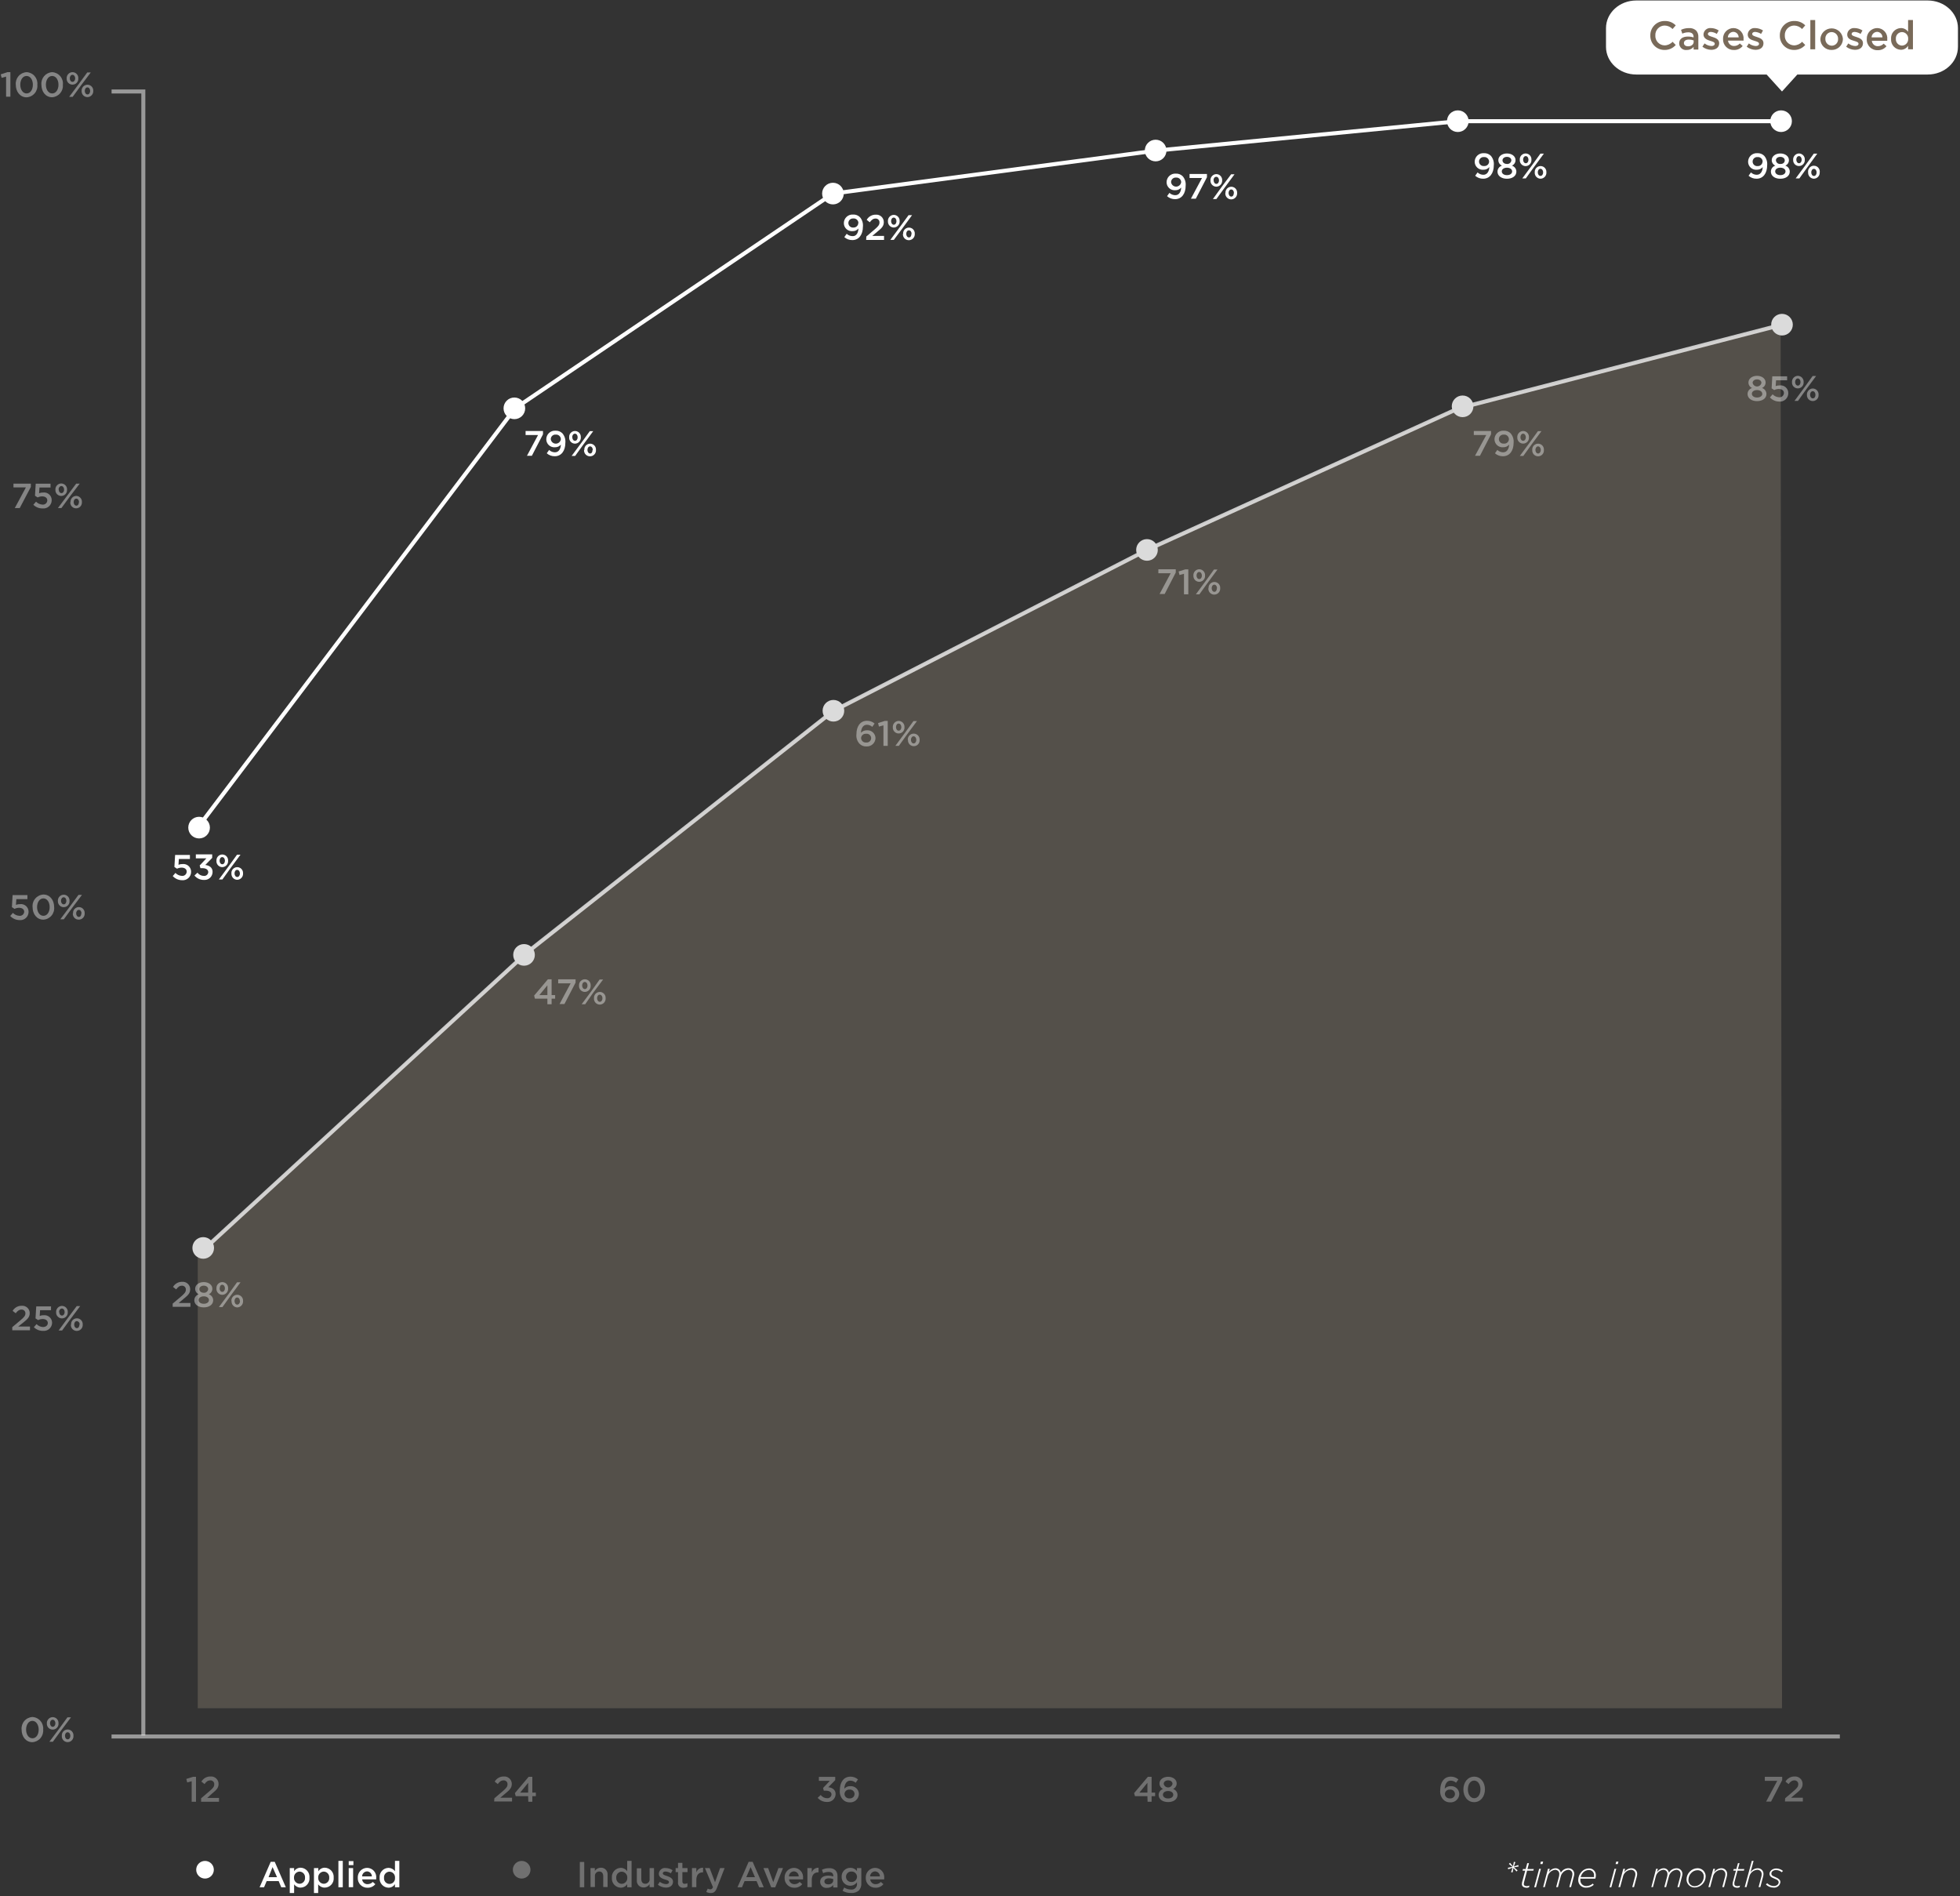 <?xml version="1.0" encoding="UTF-8"?>
<svg width="489px" height="473px" viewBox="0 0 489 473" version="1.1" xmlns="http://www.w3.org/2000/svg" xmlns:xlink="http://www.w3.org/1999/xlink">
    <rect x="0" y="0" width="489" height="473" fill="#333333" stroke="none"/>
    <!-- Generator: Sketch 55.1 (78136) - https://sketchapp.com -->
    <title>graph_percentclaimsclosed_jumbogc</title>
    <desc>Created with Sketch.</desc>
    <g id="Routing" stroke="none" stroke-width="1" fill="none" fill-rule="evenodd">
        <g id="JumboGC-10.5" transform="translate(-295, -3217)">
            <g id="graph_percentclaimsclosed_jumbogc" transform="translate(295, 3217)">
                <path d="M27.83,433.17 L459.02,433.17" id="Path" stroke="#FFFFFF" opacity="0.5"></path>
                <g id="Group" opacity="0.3" transform="translate(46, 443)" fill="#FFFFFF" fill-rule="nonzero">
                    <polygon id="Path" points="1.82 1.33 0.71 1.64 0.48 0.76 2.15 0.23 2.9 0.23 2.9 6.45 1.82 6.45"></polygon>
                    <path d="M4.17,5.59 L6.3,3.78 C7.15,3.06 7.45,2.67 7.45,2.12 C7.475,1.848 7.378,1.579 7.184,1.386 C6.991,1.192 6.722,1.095 6.45,1.12 C5.88,1.12 5.45,1.42 5.03,2.04 L4.25,1.43 C4.714,0.613 5.591,0.12 6.53,0.15 C7.044,0.108 7.553,0.283 7.933,0.632 C8.312,0.982 8.529,1.474 8.53,1.99 L8.53,1.99 C8.53,2.99 8.02,3.49 6.93,4.38 L5.7,5.5 L8.64,5.5 L8.64,6.45 L4.17,6.45 L4.17,5.59 Z" id="Path"></path>
                </g>
                <g id="Group" opacity="0.3" transform="translate(123, 443)" fill="#FFFFFF" fill-rule="nonzero">
                    <path d="M0.34,5.59 L2.47,3.78 C3.31,3.06 3.62,2.67 3.62,2.12 C3.645,1.848 3.548,1.579 3.354,1.386 C3.161,1.192 2.892,1.095 2.62,1.12 C2.05,1.12 1.62,1.42 1.2,2.04 L0.42,1.43 C0.882,0.616 1.755,0.124 2.69,0.15 C3.204,0.108 3.713,0.283 4.093,0.632 C4.472,0.982 4.689,1.474 4.69,1.99 L4.69,1.99 C4.69,2.99 4.18,3.49 3.09,4.38 L1.82,5.44 L4.75,5.44 L4.75,6.39 L0.29,6.39 L0.34,5.59 Z" id="Path"></path>
                    <path d="M8.77,5.06 L5.66,5.06 L5.46,4.29 L8.89,0.23 L9.81,0.23 L9.81,4.17 L10.69,4.17 L10.69,5.06 L9.81,5.06 L9.81,6.45 L8.81,6.45 L8.77,5.06 Z M8.77,4.17 L8.77,1.73 L6.77,4.17 L8.77,4.17 Z" id="Shape"></path>
                </g>
                <g id="Group" opacity="0.3" transform="translate(204, 443)" fill="#FFFFFF" fill-rule="nonzero">
                    <path d="M-2.84217094e-14,5.47 L0.76,4.76 C1.14,5.273 1.742,5.574 2.38,5.57 C2.645,5.589 2.907,5.502 3.108,5.327 C3.309,5.153 3.432,4.905 3.45,4.64 L3.45,4.64 C3.45,4.03 2.9,3.69 2.03,3.69 L1.53,3.69 L1.35,3.01 L3.02,1.24 L0.3,1.24 L0.3,0.24 L4.38,0.24 L4.38,1.06 L2.66,2.82 C3.6,2.93 4.48,3.41 4.48,4.55 L4.48,4.55 C4.468,5.101 4.229,5.622 3.821,5.991 C3.412,6.36 2.869,6.544 2.32,6.5 C1.432,6.517 0.583,6.14 -2.84217094e-14,5.47 L-2.84217094e-14,5.47 Z" id="Path"></path>
                    <path d="M6.28,5.9 C5.705,5.26 5.431,4.405 5.53,3.55 L5.53,3.55 C5.53,1.66 6.43,0.19 8.17,0.19 C8.864,0.176 9.538,0.422 10.06,0.88 L9.48,1.71 C9.111,1.379 8.636,1.191 8.14,1.18 C7.06,1.18 6.67,2.3 6.66,3.18 C7.039,2.767 7.58,2.541 8.14,2.56 C8.686,2.519 9.224,2.703 9.631,3.069 C10.037,3.436 10.275,3.953 10.29,4.5 L10.29,4.5 C10.28,5.088 10.03,5.645 9.597,6.043 C9.164,6.44 8.586,6.641 8,6.6 C7.353,6.623 6.727,6.368 6.28,5.9 L6.28,5.9 Z M9.2,4.5 L9.2,4.5 C9.191,4.184 9.049,3.886 8.809,3.681 C8.569,3.475 8.254,3.38 7.94,3.42 C7.628,3.389 7.316,3.489 7.08,3.695 C6.843,3.902 6.702,4.196 6.69,4.51 L6.69,4.51 C6.702,4.83 6.847,5.131 7.09,5.34 C7.333,5.548 7.652,5.646 7.97,5.61 C8.285,5.644 8.599,5.543 8.834,5.331 C9.069,5.119 9.202,4.816 9.2,4.5 Z" id="Shape"></path>
                </g>
                <g id="Group" opacity="0.3" transform="translate(282, 443)" fill="#FFFFFF" fill-rule="nonzero">
                    <path d="M4.27,5.06 L1.16,5.06 L0.95,4.29 L4.38,0.23 L5.31,0.23 L5.31,4.17 L6.19,4.17 L6.19,5.06 L5.31,5.06 L5.31,6.45 L4.31,6.45 L4.27,5.06 Z M4.27,4.17 L4.27,1.73 L2.27,4.17 L4.27,4.17 Z" id="Shape"></path>
                    <path d="M7.07,4.76 L7.07,4.76 C7.067,4.069 7.519,3.459 8.18,3.26 C7.63,3.023 7.275,2.479 7.28,1.88 L7.28,1.88 C7.28,0.94 8.19,0.22 9.43,0.22 C10.67,0.22 11.57,0.93 11.57,1.88 L11.57,1.88 C11.575,2.479 11.22,3.023 10.67,3.26 C11.32,3.463 11.768,4.059 11.78,4.74 L11.78,4.74 C11.78,5.84 10.78,6.53 9.43,6.53 C8.08,6.53 7.07,5.83 7.07,4.76 Z M10.72,4.7 L10.72,4.7 C10.72,4.14 10.16,3.77 9.43,3.77 C8.7,3.77 8.14,4.14 8.14,4.7 L8.14,4.7 C8.14,5.2 8.62,5.63 9.43,5.63 C10.24,5.63 10.72,5.21 10.72,4.7 L10.72,4.7 Z M10.53,1.98 L10.53,1.98 C10.53,1.5 10.09,1.11 9.43,1.11 C8.77,1.11 8.33,1.5 8.33,1.97 L8.33,1.97 C8.431,2.498 8.893,2.879 9.43,2.879 C9.967,2.879 10.429,2.498 10.53,1.97 L10.53,1.98 Z" id="Shape"></path>
                </g>
                <g id="Group" opacity="0.3" transform="translate(359, 443)" fill="#FFFFFF" fill-rule="nonzero">
                    <path d="M1.07,5.9 C0.495,5.26 0.221,4.405 0.32,3.55 L0.32,3.55 C0.32,1.66 1.22,0.19 2.96,0.19 C3.654,0.174 4.329,0.42 4.85,0.88 L4.27,1.71 C3.905,1.373 3.427,1.184 2.93,1.18 C1.85,1.18 1.47,2.3 1.45,3.18 C1.829,2.767 2.37,2.541 2.93,2.56 C3.476,2.519 4.014,2.703 4.421,3.069 C4.827,3.436 5.065,3.953 5.08,4.5 L5.08,4.5 C5.07,5.088 4.82,5.645 4.387,6.043 C3.954,6.44 3.376,6.641 2.79,6.6 C2.143,6.623 1.517,6.368 1.07,5.9 L1.07,5.9 Z M4,4.5 L4,4.5 C3.988,4.185 3.845,3.89 3.606,3.684 C3.367,3.479 3.053,3.384 2.74,3.42 C2.427,3.39 2.114,3.489 1.876,3.695 C1.638,3.901 1.495,4.195 1.48,4.51 L1.48,4.51 C1.492,4.83 1.637,5.131 1.88,5.34 C2.123,5.548 2.442,5.646 2.76,5.61 C3.075,5.644 3.391,5.543 3.627,5.331 C3.863,5.119 3.999,4.817 4,4.5 L4,4.5 Z" id="Shape"></path>
                    <path d="M6.1,3.38 L6.1,3.38 C6.1,1.62 7.18,0.19 8.8,0.19 C10.42,0.19 11.48,1.6 11.48,3.36 L11.48,3.36 C11.48,5.12 10.41,6.55 8.78,6.55 C7.15,6.55 6.1,5.14 6.1,3.38 Z M10.36,3.38 L10.36,3.38 C10.36,2.16 9.74,1.17 8.78,1.17 C7.82,1.17 7.22,2.17 7.22,3.36 L7.22,3.36 C7.22,4.58 7.84,5.57 8.8,5.57 C9.76,5.57 10.36,4.59 10.36,3.38 Z" id="Shape"></path>
                </g>
                <g id="Group" opacity="0.3" transform="translate(440, 443)" fill="#FFFFFF" fill-rule="nonzero">
                    <polygon id="Path" points="3.4 1.23 0.3 1.23 0.3 0.23 4.64 0.23 4.64 1.05 1.86 6.41 0.63 6.41"></polygon>
                    <path d="M5.37,5.59 L7.49,3.78 C8.34,3.06 8.65,2.67 8.65,2.12 C8.675,1.848 8.578,1.579 8.384,1.386 C8.191,1.192 7.922,1.095 7.65,1.12 C7.09,1.12 6.7,1.42 6.23,2.04 L5.46,1.43 C5.922,0.616 6.795,0.124 7.73,0.15 C8.244,0.108 8.753,0.283 9.133,0.632 C9.512,0.982 9.729,1.474 9.73,1.99 L9.73,1.99 C9.73,2.99 9.22,3.49 8.12,4.38 L6.86,5.44 L9.79,5.44 L9.79,6.39 L5.33,6.39 L5.37,5.59 Z" id="Path"></path>
                </g>
                <path d="M67.54,464.43 L68.54,464.43 L71.31,470.78 L70.17,470.78 L69.53,469.25 L66.53,469.25 L65.88,470.78 L64.77,470.78 L67.54,464.43 Z M69.12,468.27 L68,465.75 L67,468.27 L69.12,468.27 Z" id="Shape" fill="#FFFFFF" fill-rule="nonzero"></path>
                <path d="M72.29,466 L73.38,466 L73.38,466.8 C73.727,466.239 74.34,465.898 75,465.9 C75.627,465.917 76.219,466.192 76.637,466.659 C77.055,467.126 77.262,467.745 77.21,468.37 L77.21,468.37 C77.274,469 77.072,469.629 76.652,470.104 C76.233,470.579 75.634,470.857 75,470.87 C74.356,470.88 73.749,470.569 73.38,470.04 L73.38,472.22 L72.29,472.22 L72.29,466 Z M76.1,468.39 L76.1,468.39 C76.133,468.005 76.006,467.624 75.749,467.336 C75.491,467.048 75.126,466.88 74.74,466.87 C74.352,466.88 73.984,467.048 73.722,467.334 C73.46,467.621 73.325,468.002 73.35,468.39 L73.35,468.39 C73.325,468.778 73.46,469.159 73.722,469.446 C73.984,469.732 74.352,469.9 74.74,469.91 C75.123,469.903 75.487,469.738 75.744,469.454 C76.002,469.17 76.13,468.792 76.1,468.41 L76.1,468.39 Z" id="Shape" fill="#FFFFFF" fill-rule="nonzero"></path>
                <path d="M78.33,466 L79.42,466 L79.42,466.8 C79.767,466.239 80.38,465.898 81.04,465.9 C81.667,465.917 82.259,466.192 82.677,466.659 C83.095,467.126 83.302,467.745 83.25,468.37 L83.25,468.37 C83.315,469.007 83.108,469.642 82.679,470.119 C82.25,470.595 81.641,470.868 81,470.87 C80.356,470.88 79.749,470.569 79.38,470.04 L79.38,472.22 L78.33,472.22 L78.33,466 Z M82.14,468.39 L82.14,468.39 C82.173,468.005 82.046,467.624 81.789,467.336 C81.531,467.048 81.166,466.88 80.78,466.87 C80.392,466.88 80.024,467.048 79.762,467.334 C79.5,467.621 79.365,468.002 79.39,468.39 L79.39,468.39 C79.365,468.778 79.5,469.159 79.762,469.446 C80.024,469.732 80.392,469.9 80.78,469.91 C81.163,469.903 81.527,469.738 81.784,469.454 C82.042,469.17 82.17,468.792 82.14,468.41 L82.14,468.39 Z" id="Shape" fill="#FFFFFF" fill-rule="nonzero"></path>
                <polygon id="Path" fill="#FFFFFF" fill-rule="nonzero" points="84.43 464.2 85.52 464.2 85.52 470.78 84.43 470.78"></polygon>
                <path d="M87,464.26 L88.17,464.26 L88.17,465.26 L87,465.26 L87,464.26 Z M87,466 L88.1,466 L88.1,470.76 L87,470.76 L87,466 Z" id="Shape" fill="#FFFFFF" fill-rule="nonzero"></path>
                <path d="M89.26,468.42 L89.26,468.42 C89.227,467.78 89.456,467.155 89.893,466.687 C90.331,466.22 90.94,465.95 91.58,465.94 C92.234,465.941 92.857,466.222 93.292,466.71 C93.728,467.199 93.934,467.85 93.86,468.5 C93.86,468.6 93.86,468.7 93.86,468.81 L90.35,468.81 C90.408,469.51 91.008,470.039 91.71,470.01 C92.199,470.011 92.666,469.808 93,469.45 L93.64,470.01 C93.168,470.594 92.45,470.923 91.7,470.9 C91.04,470.92 90.401,470.664 89.938,470.193 C89.475,469.722 89.229,469.08 89.26,468.42 L89.26,468.42 Z M92.78,468.07 C92.786,467.393 92.247,466.836 91.57,466.82 C90.894,466.846 90.355,467.394 90.34,468.07 L92.78,468.07 Z" id="Shape" fill="#FFFFFF" fill-rule="nonzero"></path>
                <path d="M94.71,468.41 L94.71,468.41 C94.655,467.784 94.861,467.164 95.279,466.696 C95.698,466.228 96.292,465.954 96.92,465.94 C97.564,465.943 98.167,466.256 98.54,466.78 L98.54,464.2 L99.63,464.2 L99.63,470.78 L98.54,470.78 L98.54,470 C98.192,470.558 97.578,470.896 96.92,470.89 C96.291,470.873 95.697,470.597 95.279,470.128 C94.86,469.658 94.655,469.037 94.71,468.41 Z M98.55,468.41 L98.55,468.41 C98.577,468.025 98.447,467.645 98.188,467.359 C97.93,467.072 97.566,466.903 97.18,466.89 C96.791,466.894 96.422,467.06 96.161,467.349 C95.901,467.638 95.774,468.023 95.81,468.41 L95.81,468.41 C95.746,468.939 95.992,469.458 96.443,469.742 C96.893,470.027 97.467,470.027 97.917,469.742 C98.368,469.458 98.614,468.939 98.55,468.41 L98.55,468.41 Z" id="Shape" fill="#FFFFFF" fill-rule="nonzero"></path>
                <circle id="Oval" fill="#FFFFFF" fill-rule="nonzero" cx="51.15" cy="466.41" r="2.2"></circle>
                <polygon id="Path" fill="#FFFFFF" fill-rule="nonzero" points="377 467 377.38 465.91 376.29 466.29 376.19 465.92 377.35 465.7 376.45 464.95 376.73 464.68 377.48 465.55 377.7 464.43 378.07 464.52 377.69 465.61 378.78 465.23 378.89 465.6 377.73 465.81 378.63 466.57 378.35 466.84 377.59 465.97 377.37 467.09"></polygon>
                <path d="M379.69,470 C379.694,469.852 379.711,469.705 379.74,469.56 L380.53,466.64 L379.86,466.64 L379.97,466.23 L380.64,466.23 L381.03,464.77 L381.47,464.77 L381.08,466.23 L382.66,466.23 L382.55,466.64 L381,466.64 L380.22,469.57 C380.189,469.694 380.172,469.822 380.17,469.95 C380.17,470.33 380.46,470.5 380.92,470.5 C381.147,470.496 381.371,470.448 381.58,470.36 L381.47,470.79 C381.263,470.871 381.042,470.912 380.82,470.91 C380.18,470.86 379.69,470.58 379.69,470 Z" id="Path" fill="#FFFFFF" fill-rule="nonzero"></path>
                <path d="M384,466.18 L384.44,466.18 L383.21,470.78 L382.77,470.78 L384,466.18 Z M384.43,464.38 L385,464.38 L384.84,464.99 L384.29,464.99 L384.43,464.38 Z" id="Shape" fill="#FFFFFF" fill-rule="nonzero"></path>
                <path d="M386.2,466.18 L386.64,466.18 L386.41,467.04 C386.762,466.455 387.379,466.081 388.06,466.04 C388.728,466.013 389.308,466.498 389.4,467.16 C389.791,466.462 390.53,466.033 391.33,466.04 C391.716,466.029 392.09,466.178 392.361,466.453 C392.632,466.728 392.777,467.104 392.76,467.49 C392.748,467.711 392.708,467.929 392.64,468.14 L391.96,470.74 L391.52,470.74 L392.22,468.11 C392.263,467.923 392.286,467.732 392.29,467.54 C392.325,467.24 392.222,466.94 392.01,466.725 C391.798,466.509 391.501,466.401 391.2,466.43 C390.293,466.563 389.564,467.245 389.37,468.14 L388.69,470.74 L388.25,470.74 L388.95,468.11 C388.998,467.924 389.021,467.732 389.02,467.54 C389.055,467.24 388.952,466.94 388.74,466.725 C388.528,466.509 388.231,466.401 387.93,466.43 C387.025,466.562 386.298,467.245 386.11,468.14 L385.41,470.74 L385,470.74 L386.2,466.18 Z" id="Path" fill="#FFFFFF" fill-rule="nonzero"></path>
                <path d="M394.28,468.63 C394.27,468.733 394.27,468.837 394.28,468.94 C394.252,469.346 394.396,469.745 394.678,470.038 C394.96,470.332 395.353,470.492 395.76,470.48 C396.356,470.481 396.933,470.264 397.38,469.87 L397.63,470.17 C397.12,470.642 396.445,470.897 395.75,470.88 C395.222,470.92 394.703,470.734 394.321,470.367 C393.939,470.001 393.731,469.489 393.75,468.96 C393.765,468.169 394.084,467.413 394.64,466.85 C395.104,466.368 395.741,466.09 396.41,466.08 C396.881,466.053 397.341,466.23 397.673,466.564 C398.006,466.898 398.179,467.359 398.15,467.83 C398.153,468.102 398.109,468.373 398.02,468.63 L394.28,468.63 Z M394.36,468.24 L397.69,468.24 C397.705,468.114 397.705,467.986 397.69,467.86 C397.728,467.498 397.607,467.137 397.357,466.872 C397.107,466.606 396.754,466.463 396.39,466.48 C395.858,466.488 395.35,466.707 394.98,467.09 C394.679,467.415 394.466,467.81 394.36,468.24 Z" id="Shape" fill="#FFFFFF" fill-rule="nonzero"></path>
                <path d="M402.8,466.18 L403.24,466.18 L402.01,470.78 L401.57,470.78 L402.8,466.18 Z M403.23,464.38 L403.78,464.38 L403.62,464.99 L403.07,464.99 L403.23,464.38 Z" id="Shape" fill="#FFFFFF" fill-rule="nonzero"></path>
                <path d="M405,466.18 L405.44,466.18 L405.22,467.04 C405.603,466.449 406.246,466.077 406.95,466.04 C407.35,466.005 407.745,466.144 408.034,466.422 C408.324,466.7 408.479,467.089 408.46,467.49 C408.451,467.71 408.417,467.928 408.36,468.14 L407.67,470.74 L407.23,470.74 L407.93,468.11 C407.981,467.924 408.008,467.733 408.01,467.54 C408.027,467.228 407.905,466.925 407.678,466.711 C407.45,466.497 407.14,466.394 406.83,466.43 C405.89,466.531 405.118,467.218 404.91,468.14 L404.22,470.74 L403.78,470.74 L405,466.18 Z" id="Path" fill="#FFFFFF" fill-rule="nonzero"></path>
                <path d="M413.18,466.18 L413.62,466.18 L413.39,467.04 C413.742,466.455 414.359,466.081 415.04,466.04 C415.708,466.013 416.288,466.498 416.38,467.16 C416.772,466.464 417.511,466.035 418.31,466.04 C418.696,466.029 419.07,466.178 419.341,466.453 C419.612,466.728 419.757,467.104 419.74,467.49 C419.728,467.711 419.688,467.929 419.62,468.14 L418.94,470.74 L418.5,470.74 L419.2,468.11 C419.248,467.924 419.271,467.732 419.27,467.54 C419.305,467.24 419.202,466.94 418.99,466.725 C418.778,466.509 418.481,466.401 418.18,466.43 C417.275,466.562 416.548,467.245 416.36,468.14 L415.67,470.74 L415.23,470.74 L415.93,468.11 C415.981,467.924 416.008,467.733 416.01,467.54 C416.045,467.24 415.942,466.94 415.73,466.725 C415.518,466.509 415.221,466.401 414.92,466.43 C414.011,466.558 413.279,467.241 413.09,468.14 L412.4,470.74 L412,470.74 L413.18,466.18 Z" id="Path" fill="#FFFFFF" fill-rule="nonzero"></path>
                <path d="M420.77,468.85 C420.769,468.097 421.072,467.376 421.61,466.85 C422.106,466.337 422.786,466.042 423.5,466.03 C424.039,466.017 424.561,466.221 424.947,466.598 C425.333,466.974 425.55,467.491 425.55,468.03 C425.547,468.782 425.245,469.501 424.71,470.03 C424.21,470.536 423.531,470.827 422.82,470.84 C422.283,470.853 421.763,470.65 421.377,470.276 C420.991,469.901 420.773,469.387 420.77,468.85 Z M424.35,469.85 C424.802,469.407 425.061,468.803 425.07,468.17 C425.109,467.73 424.953,467.294 424.643,466.978 C424.334,466.663 423.901,466.499 423.46,466.53 C422.896,466.545 422.36,466.782 421.97,467.19 C421.518,467.633 421.259,468.237 421.25,468.87 C421.211,469.31 421.367,469.746 421.677,470.062 C421.986,470.377 422.419,470.541 422.86,470.51 C423.43,470.485 423.967,470.233 424.35,469.81 L424.35,469.85 Z" id="Shape" fill="#FFFFFF" fill-rule="nonzero"></path>
                <path d="M427.45,466.18 L427.89,466.18 L427.67,467.04 C428.055,466.446 428.703,466.074 429.41,466.04 C429.809,466.005 430.203,466.144 430.491,466.422 C430.779,466.701 430.932,467.09 430.91,467.49 C430.901,467.71 430.867,467.928 430.81,468.14 L430.13,470.74 L429.69,470.74 L430.39,468.11 C430.433,467.923 430.456,467.732 430.46,467.54 C430.477,467.228 430.355,466.925 430.128,466.711 C429.9,466.497 429.59,466.394 429.28,466.43 C428.341,466.534 427.571,467.22 427.36,468.14 L426.67,470.74 L426.23,470.74 L427.45,466.18 Z" id="Path" fill="#FFFFFF" fill-rule="nonzero"></path>
                <path d="M432.26,470 C432.259,469.852 432.276,469.704 432.31,469.56 L433.1,466.64 L432.43,466.64 L432.54,466.23 L433.2,466.23 L433.6,464.77 L434,464.77 L433.6,466.23 L435.19,466.23 L435.08,466.64 L433.5,466.64 L432.71,469.57 C432.7,469.696 432.7,469.824 432.71,469.95 C432.71,470.33 433,470.5 433.46,470.5 C433.687,470.495 433.911,470.447 434.12,470.36 L434,470.79 C433.797,470.872 433.579,470.913 433.36,470.91 C432.74,470.86 432.26,470.58 432.26,470 Z" id="Path" fill="#FFFFFF" fill-rule="nonzero"></path>
                <path d="M437.06,464.2 L437.5,464.2 L436.73,467.04 C437.118,466.449 437.764,466.077 438.47,466.04 C438.869,466.005 439.263,466.144 439.551,466.422 C439.839,466.701 439.992,467.09 439.97,467.49 C439.965,467.71 439.932,467.929 439.87,468.14 L439.19,470.74 L438.75,470.74 L439.45,468.11 C439.493,467.923 439.516,467.732 439.52,467.54 C439.537,467.228 439.415,466.925 439.188,466.711 C438.96,466.497 438.65,466.394 438.34,466.43 C437.404,466.535 436.637,467.221 436.43,468.14 L435.73,470.74 L435.29,470.74 L437.06,464.2 Z" id="Path" fill="#FFFFFF" fill-rule="nonzero"></path>
                <path d="M440.57,470.08 L440.89,469.77 C441.335,470.217 441.939,470.468 442.57,470.47 C443.16,470.47 443.76,470.11 443.76,469.56 C443.76,469.21 443.56,468.95 442.76,468.65 C441.96,468.35 441.47,468.02 441.47,467.42 C441.47,466.82 442.14,466.09 443.18,466.09 C443.783,466.1 444.366,466.315 444.83,466.7 L444.54,467.03 C444.144,466.696 443.647,466.506 443.13,466.49 C442.36,466.49 441.94,466.91 441.94,467.35 C441.94,467.79 442.12,467.91 442.94,468.25 C443.76,468.59 444.19,468.94 444.19,469.49 C444.147,469.9 443.943,470.276 443.622,470.535 C443.301,470.794 442.89,470.915 442.48,470.87 C441.765,470.866 441.079,470.583 440.57,470.08 L440.57,470.08 Z" id="Path" fill="#FFFFFF" fill-rule="nonzero"></path>
                <g id="Group" opacity="0.3" transform="translate(144, 464)" fill="#FFFFFF" fill-rule="nonzero">
                    <polygon id="Path" points="0.66 0.47 1.76 0.47 1.76 6.78 0.66 6.78"></polygon>
                    <path d="M3.32,2 L4.41,2 L4.41,2.73 C4.723,2.212 5.285,1.897 5.89,1.9 C6.368,1.88 6.832,2.069 7.159,2.419 C7.485,2.769 7.643,3.244 7.59,3.72 L7.59,6.72 L6.5,6.72 L6.5,4.01 C6.5,3.28 6.13,2.85 5.5,2.85 C5.195,2.845 4.903,2.972 4.698,3.198 C4.493,3.424 4.395,3.727 4.43,4.03 L4.43,6.72 L3.34,6.72 L3.32,2 Z" id="Path"></path>
                    <path d="M8.66,4.41 L8.66,4.41 C8.605,3.786 8.809,3.167 9.226,2.699 C9.643,2.232 10.234,1.957 10.86,1.94 C11.507,1.931 12.115,2.246 12.48,2.78 L12.48,0.2 L13.57,0.2 L13.57,6.78 L12.48,6.78 L12.48,6 C12.133,6.56 11.519,6.898 10.86,6.89 C10.232,6.873 9.639,6.597 9.222,6.127 C8.805,5.657 8.602,5.036 8.66,4.41 Z M12.5,4.41 L12.5,4.41 C12.525,4.024 12.392,3.644 12.132,3.358 C11.872,3.072 11.507,2.903 11.12,2.89 C10.731,2.894 10.362,3.06 10.101,3.349 C9.841,3.638 9.714,4.023 9.75,4.41 L9.75,4.41 C9.72,4.796 9.849,5.177 10.108,5.464 C10.367,5.752 10.733,5.92 11.12,5.93 C11.507,5.917 11.872,5.748 12.132,5.462 C12.392,5.176 12.525,4.796 12.5,4.41 L12.5,4.41 Z" id="Shape"></path>
                    <path d="M14.88,5.05 L14.88,2.05 L16,2.05 L16,4.75 C16,5.49 16.37,5.91 17,5.91 C17.304,5.918 17.597,5.793 17.802,5.569 C18.007,5.345 18.105,5.042 18.07,4.74 L18.07,2 L19.17,2 L19.17,6.76 L18.07,6.76 L18.07,6 C17.761,6.522 17.197,6.839 16.59,6.83 C16.118,6.852 15.659,6.669 15.331,6.328 C15.004,5.987 14.839,5.521 14.88,5.05 L14.88,5.05 Z" id="Path"></path>
                    <path d="M20.13,6.15 L20.62,5.42 C21.064,5.77 21.606,5.972 22.17,6 C22.64,6 22.91,5.8 22.91,5.49 L22.91,5.49 C22.91,5.12 22.41,5 21.85,4.82 C21.29,4.64 20.37,4.34 20.37,3.43 L20.37,3.43 C20.384,3.007 20.575,2.609 20.896,2.333 C21.217,2.057 21.64,1.929 22.06,1.98 C22.679,1.993 23.282,2.18 23.8,2.52 L23.37,3.3 C22.971,3.035 22.508,2.88 22.03,2.85 C21.61,2.85 21.36,3.04 21.36,3.31 L21.36,3.31 C21.36,3.66 21.88,3.81 22.44,3.99 C23,4.17 23.91,4.52 23.91,5.37 L23.91,5.37 C23.91,6.37 23.14,6.87 22.15,6.87 C21.416,6.858 20.706,6.605 20.13,6.15 L20.13,6.15 Z" id="Path"></path>
                    <path d="M25.16,5.46 L25.16,3 L24.56,3 L24.56,2 L25.16,2 L25.16,0.7 L26.25,0.7 L26.25,2 L27.53,2 L27.53,3 L26.25,3 L26.25,5.33 C26.226,5.493 26.281,5.657 26.397,5.773 C26.513,5.889 26.677,5.944 26.84,5.92 C27.073,5.923 27.303,5.868 27.51,5.76 L27.51,6.65 C27.208,6.829 26.861,6.916 26.51,6.9 C26.123,6.949 25.735,6.809 25.468,6.524 C25.201,6.239 25.087,5.844 25.16,5.46 Z" id="Path"></path>
                    <path d="M28.64,2 L29.73,2 L29.73,3.07 C29.964,2.348 30.652,1.873 31.41,1.91 L31.41,3.06 L31.35,3.06 C30.35,3.06 29.73,3.69 29.73,4.95 L29.73,6.76 L28.64,6.76 L28.64,2 Z" id="Path"></path>
                    <path d="M35.65,2 L36.78,2 L34.89,6.89 C34.51,7.89 34.09,8.22 33.33,8.22 C32.935,8.228 32.545,8.132 32.2,7.94 L32.57,7.13 C32.767,7.236 32.986,7.295 33.21,7.3 C33.51,7.3 33.7,7.17 33.88,6.76 L31.88,2 L33.05,2 L34.39,5.53 L35.65,2 Z" id="Path"></path>
                    <path d="M42.78,0.43 L43.78,0.43 L46.55,6.78 L45.4,6.78 L44.76,5.25 L41.76,5.25 L41.12,6.78 L40,6.78 L42.78,0.43 Z M44.36,4.27 L43.27,1.75 L42.19,4.27 L44.36,4.27 Z" id="Shape"></path>
                    <polygon id="Path" points="46.47 2 47.64 2 48.92 5.5 50.21 2 51.35 2 49.41 6.79 48.41 6.79"></polygon>
                    <path d="M51.75,4.42 L51.75,4.42 C51.717,3.78 51.946,3.155 52.383,2.687 C52.821,2.22 53.43,1.95 54.07,1.94 C54.724,1.941 55.347,2.222 55.782,2.71 C56.218,3.199 56.424,3.85 56.35,4.5 C56.35,4.6 56.35,4.7 56.35,4.81 L52.86,4.81 C52.918,5.51 53.518,6.039 54.22,6.01 C54.709,6.012 55.177,5.809 55.51,5.45 L56.15,6.01 C55.678,6.594 54.96,6.923 54.21,6.9 C53.546,6.926 52.902,6.672 52.435,6.201 C51.967,5.729 51.719,5.083 51.75,4.42 L51.75,4.42 Z M55.27,4.07 C55.275,3.744 55.151,3.429 54.924,3.194 C54.697,2.96 54.386,2.825 54.06,2.82 C53.384,2.846 52.845,3.394 52.83,4.07 L55.27,4.07 Z" id="Shape"></path>
                    <path d="M57.44,2 L58.53,2 L58.53,3.07 C58.771,2.349 59.461,1.875 60.22,1.91 L60.22,3.06 L60.15,3.06 C59.15,3.06 58.53,3.69 58.53,4.95 L58.53,6.76 L57.44,6.76 L57.44,2 Z" id="Path"></path>
                    <path d="M60.62,5.41 L60.62,5.41 C60.62,4.41 61.42,3.88 62.62,3.88 C63.055,3.874 63.488,3.942 63.9,4.08 L63.9,3.96 C63.9,3.29 63.49,2.96 62.72,2.96 C62.251,2.964 61.787,3.066 61.36,3.26 L61.07,2.41 C61.631,2.142 62.248,2.008 62.87,2.02 C63.444,1.976 64.01,2.168 64.44,2.55 C64.801,2.951 64.985,3.481 64.95,4.02 L64.95,6.84 L63.89,6.84 L63.89,6.24 C63.508,6.698 62.936,6.953 62.34,6.93 C61.903,6.991 61.461,6.859 61.13,6.566 C60.799,6.274 60.613,5.851 60.62,5.41 L60.62,5.41 Z M63.88,5.07 L63.88,4.74 C63.535,4.611 63.169,4.546 62.8,4.55 C62.1,4.55 61.68,4.85 61.68,5.34 L61.68,5.34 C61.68,5.8 62.09,6.06 62.61,6.06 C63.33,6.08 63.88,5.67 63.88,5.07 L63.88,5.07 Z" id="Shape"></path>
                    <path d="M66.21,7.67 L66.62,6.85 C67.124,7.175 67.71,7.349 68.31,7.35 C68.715,7.405 69.122,7.27 69.415,6.985 C69.708,6.7 69.854,6.296 69.81,5.89 L69.81,5.52 C69.435,6.074 68.809,6.404 68.14,6.4 C67.553,6.406 66.989,6.171 66.581,5.749 C66.173,5.327 65.955,4.756 65.98,4.17 L65.98,4.17 C65.952,3.582 66.168,3.008 66.577,2.584 C66.986,2.161 67.551,1.924 68.14,1.93 C68.792,1.913 69.412,2.215 69.8,2.74 L69.8,2 L70.89,2 L70.89,5.78 C70.938,6.436 70.722,7.084 70.29,7.58 C69.736,8.052 69.014,8.279 68.29,8.21 C67.561,8.22 66.842,8.033 66.21,7.67 Z M69.82,4.17 L69.82,4.17 C69.815,3.808 69.663,3.464 69.399,3.217 C69.135,2.97 68.781,2.841 68.42,2.86 C68.064,2.843 67.717,2.975 67.461,3.223 C67.206,3.471 67.064,3.814 67.07,4.17 L67.07,4.17 C67.07,4.524 67.214,4.862 67.468,5.107 C67.723,5.353 68.067,5.484 68.42,5.47 C68.78,5.489 69.131,5.361 69.395,5.116 C69.659,4.871 69.812,4.53 69.82,4.17 L69.82,4.17 Z" id="Shape"></path>
                    <path d="M72,4.42 L72,4.42 C71.967,3.78 72.196,3.155 72.633,2.687 C73.071,2.22 73.68,1.95 74.32,1.94 C74.974,1.941 75.597,2.222 76.032,2.71 C76.468,3.199 76.674,3.85 76.6,4.5 C76.6,4.6 76.6,4.7 76.6,4.81 L73.11,4.81 C73.168,5.51 73.768,6.039 74.47,6.01 C74.959,6.012 75.427,5.809 75.76,5.45 L76.4,6.01 C75.928,6.594 75.21,6.923 74.46,6.9 C73.796,6.926 73.152,6.672 72.685,6.201 C72.217,5.729 71.969,5.083 72,4.42 L72,4.42 Z M75.52,4.07 C75.525,3.744 75.401,3.429 75.174,3.194 C74.947,2.96 74.636,2.825 74.31,2.82 C73.634,2.846 73.095,3.394 73.08,4.07 L75.52,4.07 Z" id="Shape"></path>
                </g>
                <circle id="Oval" fill="#FFFFFF" fill-rule="nonzero" opacity="0.3" cx="130.15" cy="466.41" r="2.2"></circle>
                <polyline id="Path" stroke="#FFFFFF" opacity="0.5" points="35.76 432.92 35.76 22.82 27.84 22.82"></polyline>
                <g id="Group" opacity="0.4" transform="translate(5, 428)" fill="#FFFFFF" fill-rule="nonzero">
                    <path d="M0.39,3.46 L0.39,3.46 C0.309,2.68 0.553,1.901 1.063,1.305 C1.574,0.709 2.307,0.35 3.09,0.31 C3.868,0.35 4.596,0.707 5.102,1.299 C5.609,1.891 5.851,2.665 5.77,3.44 L5.77,3.44 C5.848,4.22 5.603,4.997 5.093,5.592 C4.583,6.187 3.852,6.547 3.07,6.59 C1.45,6.59 0.39,5.19 0.39,3.46 Z M4.65,3.46 L4.65,3.46 C4.65,2.26 4.02,1.27 3.07,1.27 C2.12,1.27 1.51,2.27 1.51,3.44 L1.51,3.44 C1.51,4.64 2.13,5.62 3.09,5.62 C4.05,5.62 4.65,4.65 4.65,3.46 Z" id="Shape"></path>
                    <path d="M6.69,1.9 L6.69,1.9 C6.668,1.496 6.813,1.1 7.091,0.805 C7.368,0.51 7.755,0.342 8.16,0.34 C8.558,0.345 8.937,0.512 9.209,0.803 C9.48,1.093 9.622,1.483 9.6,1.88 L9.6,1.88 C9.646,2.429 9.379,2.956 8.91,3.245 C8.441,3.533 7.849,3.533 7.38,3.245 C6.911,2.956 6.644,2.429 6.69,1.88 L6.69,1.9 Z M11.83,0.39 L12.71,0.39 L10.27,3.64 L8.19,6.48 L7.32,6.48 L9.74,3.25 L11.83,0.39 Z M7.48,1.86 L7.48,1.86 C7.48,2.36 7.76,2.75 8.16,2.75 C8.56,2.75 8.82,2.35 8.82,1.88 L8.82,1.88 C8.82,1.39 8.54,0.99 8.14,0.99 C7.74,0.99 7.48,1.39 7.48,1.86 L7.48,1.86 Z M10.42,5 L10.42,5 C10.374,4.451 10.641,3.924 11.11,3.635 C11.579,3.347 12.171,3.347 12.64,3.635 C13.109,3.924 13.376,4.451 13.33,5 L13.33,5 C13.376,5.549 13.109,6.076 12.64,6.365 C12.171,6.653 11.579,6.653 11.11,6.365 C10.641,6.076 10.374,5.549 10.42,5 L10.42,5 Z M12.55,5 L12.55,5 C12.55,4.52 12.27,4.12 11.87,4.12 C11.47,4.12 11.21,4.52 11.21,4.99 L11.21,4.99 C11.21,5.49 11.49,5.88 11.89,5.88 C12.29,5.88 12.55,5.48 12.55,5 Z" id="Shape"></path>
                </g>
                <g id="Group" opacity="0.4" transform="translate(3, 325)" fill="#FFFFFF" fill-rule="nonzero">
                    <path d="M0.06,6.06 L2.19,4.27 C3.03,3.56 3.34,3.18 3.34,2.63 C3.35,2.366 3.246,2.111 3.054,1.929 C2.863,1.748 2.603,1.657 2.34,1.68 C1.78,1.68 1.39,1.99 0.92,2.59 L0.15,2 C0.616,1.192 1.488,0.704 2.42,0.73 C2.93,0.685 3.435,0.855 3.815,1.199 C4.194,1.542 4.414,2.028 4.42,2.54 L4.42,2.54 C4.42,3.54 3.91,4.02 2.82,4.9 L1.55,5.9 L4.48,5.9 L4.48,6.84 L0.06,6.84 L0.06,6.06 Z" id="Path"></path>
                    <path d="M5.45,6.07 L6.12,5.3 C6.534,5.736 7.1,5.997 7.7,6.03 C8.45,6.03 8.93,5.61 8.93,5.03 L8.93,5.03 C8.93,4.41 8.4,4.03 7.65,4.03 C7.255,4.034 6.865,4.126 6.51,4.3 L5.86,3.88 L6.04,0.88 L9.73,0.88 L9.73,1.83 L7,1.83 L6.91,3.26 C7.228,3.133 7.568,3.071 7.91,3.08 C8.437,3.03 8.961,3.201 9.357,3.551 C9.753,3.902 9.986,4.401 10,4.93 L10,4.93 C10.001,5.52 9.75,6.081 9.311,6.475 C8.872,6.868 8.286,7.056 7.7,6.99 C6.857,6.996 6.047,6.664 5.45,6.07 L5.45,6.07 Z" id="Path"></path>
                    <path d="M11,2.32 L11,2.32 C10.978,1.917 11.122,1.523 11.397,1.229 C11.673,0.934 12.057,0.765 12.46,0.76 C12.86,0.762 13.241,0.928 13.515,1.219 C13.789,1.51 13.932,1.901 13.91,2.3 L13.91,2.3 C13.956,2.849 13.689,3.376 13.22,3.665 C12.751,3.953 12.159,3.953 11.69,3.665 C11.221,3.376 10.954,2.849 11,2.3 L11,2.32 Z M16.14,0.81 L17,0.81 L14.57,4.06 L12.49,6.9 L11.62,6.9 L14,3.67 L16.14,0.81 Z M11.78,2.28 L11.78,2.28 C11.78,2.78 12.07,3.17 12.46,3.17 C12.85,3.17 13.13,2.77 13.13,2.3 L13.13,2.3 C13.13,1.81 12.84,1.41 12.45,1.41 C12.06,1.41 11.73,1.81 11.73,2.28 L11.78,2.28 Z M14.73,5.43 L14.73,5.43 C14.684,4.881 14.951,4.354 15.42,4.065 C15.889,3.777 16.481,3.777 16.95,4.065 C17.419,4.354 17.686,4.881 17.64,5.43 L17.64,5.43 C17.665,5.843 17.516,6.248 17.229,6.546 C16.943,6.845 16.544,7.009 16.13,7 C15.725,6.998 15.338,6.828 15.063,6.531 C14.788,6.233 14.649,5.834 14.68,5.43 L14.73,5.43 Z M16.86,5.43 L16.86,5.43 C16.913,5 16.61,4.607 16.18,4.55 C15.76,4.55 15.51,4.95 15.51,5.42 L15.51,5.42 C15.51,5.92 15.8,6.31 16.19,6.31 C16.58,6.31 16.81,5.9 16.81,5.43 L16.86,5.43 Z" id="Shape"></path>
                </g>
                <g id="Group" opacity="0.4" transform="translate(2, 223)" fill="#FFFFFF" fill-rule="nonzero">
                    <path d="M0.55,5.49 L1.22,4.72 C1.639,5.155 2.207,5.415 2.81,5.45 C3.107,5.489 3.408,5.404 3.641,5.215 C3.873,5.026 4.018,4.749 4.04,4.45 L4.04,4.45 C4.04,3.83 3.51,3.45 2.76,3.45 C2.365,3.454 1.975,3.546 1.62,3.72 L0.97,3.29 L1.14,0.29 L4.84,0.29 L4.84,1.29 L2.08,1.29 L1.98,2.72 C2.298,2.594 2.638,2.533 2.98,2.54 C3.529,2.467 4.083,2.637 4.496,3.006 C4.909,3.375 5.141,3.906 5.13,4.46 L5.13,4.46 C5.134,5.049 4.885,5.611 4.448,6.004 C4.01,6.398 3.425,6.586 2.84,6.52 C1.968,6.503 1.141,6.131 0.55,5.49 L0.55,5.49 Z" id="Path"></path>
                    <path d="M6.13,3.29 L6.13,3.29 C6.052,2.51 6.297,1.733 6.807,1.138 C7.317,0.543 8.048,0.183 8.83,0.14 C10.45,0.14 11.51,1.53 11.51,3.27 L11.51,3.27 C11.591,4.048 11.348,4.824 10.84,5.418 C10.331,6.012 9.601,6.37 8.82,6.41 C7.19,6.42 6.13,5 6.13,3.29 Z M10.39,3.29 L10.39,3.29 C10.39,2.09 9.77,1.1 8.82,1.1 C7.87,1.1 7.25,2.1 7.25,3.27 L7.25,3.27 C7.25,4.47 7.87,5.45 8.83,5.45 C9.79,5.45 10.39,4.49 10.39,3.29 Z" id="Shape"></path>
                    <path d="M12.44,1.74 L12.44,1.74 C12.418,1.337 12.562,0.943 12.837,0.649 C13.113,0.354 13.497,0.185 13.9,0.18 C14.3,0.182 14.681,0.348 14.955,0.639 C15.229,0.93 15.372,1.321 15.35,1.72 L15.35,1.72 C15.396,2.269 15.129,2.796 14.66,3.085 C14.191,3.373 13.599,3.373 13.13,3.085 C12.661,2.796 12.394,2.269 12.44,1.72 L12.44,1.74 Z M17.58,0.23 L18.45,0.23 L16,3.48 L13.92,6.32 L13.05,6.32 L15.47,3.09 L17.58,0.23 Z M13.22,1.7 L13.22,1.7 C13.22,2.19 13.51,2.59 13.9,2.59 C14.29,2.59 14.56,2.19 14.56,1.72 L14.56,1.72 C14.56,1.23 14.28,0.83 13.89,0.83 C13.5,0.83 13.22,1.23 13.22,1.7 L13.22,1.7 Z M16.22,4.85 L16.22,4.85 C16.174,4.301 16.441,3.774 16.91,3.485 C17.379,3.197 17.971,3.197 18.44,3.485 C18.909,3.774 19.176,4.301 19.13,4.85 L19.13,4.85 C19.152,5.253 19.008,5.647 18.733,5.941 C18.457,6.236 18.073,6.405 17.67,6.41 C17.258,6.422 16.86,6.26 16.574,5.963 C16.288,5.665 16.142,5.261 16.17,4.85 L16.22,4.85 Z M18.34,4.85 L18.34,4.85 C18.34,4.37 18.06,3.97 17.67,3.97 C17.28,3.97 17,4.37 17,4.84 L17,4.84 C17,5.34 17.29,5.73 17.68,5.73 C18.07,5.73 18.29,5.32 18.29,4.85 L18.34,4.85 Z" id="Shape"></path>
                </g>
                <g id="Group" opacity="0.4" transform="translate(3, 120)" fill="#FFFFFF" fill-rule="nonzero">
                    <polygon id="Path" points="3.46 1.59 0.36 1.59 0.36 0.65 4.7 0.65 4.7 1.46 1.92 6.74 0.69 6.74"></polygon>
                    <path d="M5.32,5.91 L5.99,5.14 C6.407,5.578 6.976,5.839 7.58,5.87 C7.885,5.91 8.192,5.818 8.425,5.618 C8.658,5.417 8.794,5.127 8.8,4.82 L8.8,4.82 C8.8,4.2 8.27,3.82 7.52,3.82 C7.128,3.823 6.741,3.915 6.39,4.09 L5.73,3.66 L5.91,0.66 L9.61,0.66 L9.61,1.61 L6.85,1.61 L6.75,3.04 C7.068,2.913 7.408,2.851 7.75,2.86 C8.297,2.787 8.849,2.956 9.262,3.323 C9.675,3.69 9.908,4.218 9.9,4.77 L9.9,4.77 C9.904,5.359 9.655,5.921 9.218,6.314 C8.78,6.708 8.195,6.896 7.61,6.83 C6.754,6.845 5.928,6.513 5.32,5.91 Z" id="Path"></path>
                    <path d="M10.82,2.16 L10.82,2.16 C10.798,1.756 10.943,1.36 11.221,1.065 C11.498,0.77 11.885,0.602 12.29,0.6 C12.688,0.605 13.067,0.772 13.339,1.063 C13.61,1.353 13.752,1.743 13.73,2.14 L13.73,2.14 C13.776,2.689 13.509,3.216 13.04,3.505 C12.571,3.793 11.979,3.793 11.51,3.505 C11.041,3.216 10.774,2.689 10.82,2.14 L10.82,2.16 Z M16,0.65 L16.88,0.65 L14.4,3.9 L12.32,6.74 L11.45,6.74 L13.87,3.5 L16,0.65 Z M11.65,2.12 L11.65,2.12 C11.65,2.61 11.93,3.01 12.33,3.01 C12.73,3.01 12.99,2.61 12.99,2.14 L12.99,2.14 C12.99,1.65 12.7,1.25 12.31,1.25 C11.92,1.25 11.61,1.65 11.61,2.12 L11.65,2.12 Z M14.59,5.27 L14.59,5.27 C14.563,4.873 14.697,4.483 14.963,4.187 C15.229,3.891 15.603,3.715 16,3.7 C16.396,3.705 16.773,3.871 17.045,4.159 C17.316,4.448 17.459,4.834 17.44,5.23 L17.44,5.23 C17.486,5.779 17.219,6.306 16.75,6.595 C16.281,6.883 15.689,6.883 15.22,6.595 C14.751,6.306 14.484,5.779 14.53,5.23 L14.59,5.27 Z M16.72,5.27 L16.72,5.27 C16.72,4.78 16.44,4.39 16.04,4.39 C15.64,4.39 15.38,4.78 15.38,5.25 L15.38,5.25 C15.38,5.75 15.66,6.14 16.06,6.14 C16.46,6.14 16.68,5.74 16.68,5.27 L16.72,5.27 Z" id="Shape"></path>
                </g>
                <g id="Group" opacity="0.4" transform="translate(0, 18)" fill="#FFFFFF" fill-rule="nonzero">
                    <polygon id="Path" points="1.52 1.11 0.41 1.42 0.18 0.55 1.84 0 2.59 0 2.59 6.13 1.52 6.13"></polygon>
                    <path d="M3.94,3.13 L3.94,3.13 C3.865,2.353 4.111,1.579 4.621,0.988 C5.131,0.397 5.86,0.04 6.64,0 C7.418,0.04 8.146,0.397 8.652,0.989 C9.159,1.581 9.401,2.355 9.32,3.13 L9.32,3.13 C9.401,3.91 9.157,4.689 8.647,5.285 C8.136,5.881 7.403,6.24 6.62,6.28 C5,6.26 3.94,4.87 3.94,3.13 Z M8.2,3.13 L8.2,3.13 C8.2,1.93 7.58,0.95 6.62,0.95 C5.66,0.95 5.06,1.95 5.06,3.12 L5.06,3.12 C5.06,4.32 5.68,5.31 6.64,5.31 C7.6,5.31 8.2,4.32 8.2,3.13 Z" id="Shape"></path>
                    <path d="M10.33,3.13 L10.33,3.13 C10.255,2.358 10.497,1.589 11.001,0.998 C11.504,0.408 12.226,0.048 13,0 C13.78,0.037 14.51,0.394 15.019,0.986 C15.528,1.578 15.771,2.353 15.69,3.13 L15.69,3.13 C15.762,3.905 15.516,4.675 15.009,5.266 C14.502,5.856 13.777,6.215 13,6.26 C11.38,6.26 10.33,4.87 10.33,3.13 Z M14.59,3.13 L14.59,3.13 C14.59,1.93 13.96,0.95 13.01,0.95 C12.06,0.95 11.45,1.95 11.45,3.12 L11.45,3.12 C11.45,4.32 12.06,5.31 13.02,5.31 C13.98,5.31 14.59,4.32 14.59,3.13 L14.59,3.13 Z" id="Shape"></path>
                    <path d="M16.63,1.57 L16.63,1.57 C16.605,1.166 16.748,0.769 17.023,0.472 C17.299,0.175 17.685,0.005 18.09,-7.10542736e-15 C18.49,0.002 18.871,0.168 19.145,0.459 C19.419,0.75 19.562,1.141 19.54,1.54 L19.54,1.54 C19.586,2.089 19.319,2.616 18.85,2.905 C18.381,3.193 17.789,3.193 17.32,2.905 C16.851,2.616 16.584,2.089 16.63,1.54 L16.63,1.57 Z M21.77,0.07 L22.65,0.07 L20.21,3.31 L18.13,6.16 L17.26,6.16 L19.68,2.92 L21.77,0.07 Z M17.41,1.54 L17.41,1.54 C17.41,2.03 17.7,2.42 18.09,2.42 C18.48,2.42 18.76,2.02 18.76,1.55 L18.76,1.55 C18.76,1.06 18.47,0.66 18.08,0.66 C17.69,0.66 17.41,1.07 17.41,1.54 Z M20.36,4.69 L20.36,4.69 C20.338,4.286 20.483,3.89 20.761,3.595 C21.038,3.3 21.425,3.132 21.83,3.13 C22.228,3.135 22.607,3.302 22.879,3.593 C23.15,3.883 23.292,4.273 23.27,4.67 L23.27,4.67 C23.289,5.072 23.145,5.465 22.87,5.758 C22.595,6.052 22.212,6.222 21.81,6.23 C21.411,6.225 21.031,6.058 20.758,5.768 C20.485,5.477 20.341,5.088 20.36,4.69 Z M22.49,4.69 L22.49,4.69 C22.49,4.2 22.2,3.8 21.81,3.8 C21.42,3.8 21.15,4.2 21.15,4.67 L21.15,4.67 C21.15,5.17 21.43,5.56 21.83,5.56 C22.23,5.56 22.49,5.16 22.49,4.69 Z" id="Shape"></path>
                </g>
                <path d="M480.94,0.12 L408.23,0.12 C404.06,0.12 400.68,3.21 400.68,7.02 L400.68,11.68 C400.68,15.5 404.06,18.59 408.23,18.59 L440.75,18.59 L444.59,22.82 L448.42,18.59 L480.94,18.59 C485.11,18.59 488.49,15.5 488.49,11.68 L488.49,7 C488.49,3.21 485.11,0.12 480.94,0.12 Z" id="Path" fill="#FFFFFF" fill-rule="nonzero"></path>
                <path d="M411.74,8.86 L411.74,8.86 C411.718,7.897 412.09,6.966 412.769,6.283 C413.448,5.6 414.377,5.223 415.34,5.24 C416.366,5.202 417.361,5.597 418.08,6.33 L417.29,7.24 C416.77,6.69 416.047,6.375 415.29,6.37 C414.654,6.383 414.051,6.653 413.617,7.118 C413.184,7.584 412.957,8.205 412.99,8.84 L412.99,8.84 C412.955,9.477 413.18,10.101 413.613,10.568 C414.047,11.036 414.652,11.307 415.29,11.32 C416.053,11.313 416.778,10.986 417.29,10.42 L418.08,11.22 C417.368,12.039 416.325,12.495 415.24,12.46 C414.295,12.458 413.391,12.074 412.732,11.397 C412.073,10.719 411.716,9.805 411.74,8.86 L411.74,8.86 Z" id="Path" fill="#796A59" fill-rule="nonzero"></path>
                <path d="M418.94,10.82 L418.94,10.82 C418.94,9.68 419.83,9.12 421.12,9.12 C421.599,9.116 422.075,9.19 422.53,9.34 L422.53,9.21 C422.53,8.46 422.07,8.06 421.22,8.06 C420.702,8.062 420.191,8.174 419.72,8.39 L419.4,7.44 C420.024,7.144 420.709,6.996 421.4,7.01 C422.039,6.962 422.67,7.175 423.15,7.6 C423.555,8.042 423.761,8.632 423.72,9.23 L423.72,12.36 L422.54,12.36 L422.54,11.7 C422.116,12.208 421.481,12.492 420.82,12.47 C420.346,12.527 419.87,12.379 419.512,12.065 C419.153,11.75 418.945,11.297 418.94,10.82 Z M422.55,10.44 L422.55,10.08 C422.166,9.937 421.759,9.866 421.35,9.87 C420.58,9.87 420.12,10.2 420.12,10.75 L420.12,10.75 C420.12,11.26 420.57,11.55 421.12,11.55 C421.94,11.57 422.55,11.11 422.55,10.44 Z" id="Shape" fill="#796A59" fill-rule="nonzero"></path>
                <path d="M424.73,11.65 L425.27,10.83 C425.761,11.221 426.363,11.449 426.99,11.48 C427.51,11.48 427.81,11.26 427.81,10.91 L427.81,10.91 C427.81,10.5 427.25,10.36 426.63,10.17 C426.01,9.98 425,9.61 425,8.6 L425,8.6 C425.019,8.134 425.232,7.696 425.586,7.393 C425.941,7.089 426.406,6.947 426.87,7 C427.557,7.014 428.226,7.222 428.8,7.6 L428.32,8.46 C427.877,8.164 427.362,7.991 426.83,7.96 C426.37,7.96 426.1,8.18 426.1,8.48 L426.1,8.48 C426.1,8.87 426.66,9.03 427.28,9.23 C428.05,9.47 428.92,9.82 428.92,10.77 L428.92,10.77 C428.92,11.88 428.06,12.43 426.92,12.43 C426.125,12.412 425.357,12.139 424.73,11.65 L424.73,11.65 Z" id="Path" fill="#796A59" fill-rule="nonzero"></path>
                <path d="M429.88,9.72 L429.88,9.72 C429.853,9.017 430.11,8.332 430.594,7.82 C431.077,7.309 431.746,7.013 432.45,7 C433.17,6.997 433.858,7.298 434.344,7.83 C434.829,8.361 435.068,9.073 435,9.79 C435,9.9 435,10.01 435,10.13 L431.12,10.13 C431.194,10.908 431.859,11.495 432.64,11.47 C433.184,11.472 433.704,11.243 434.07,10.84 L434.78,11.47 C434.257,12.124 433.457,12.494 432.62,12.47 C431.882,12.502 431.165,12.222 430.644,11.699 C430.123,11.176 429.846,10.458 429.88,9.72 L429.88,9.72 Z M433.78,9.33 C433.791,8.577 433.193,7.956 432.44,7.94 C431.691,7.972 431.095,8.58 431.08,9.33 L433.78,9.33 Z" id="Shape" fill="#796A59" fill-rule="nonzero"></path>
                <path d="M435.78,11.65 L436.32,10.83 C436.811,11.221 437.413,11.449 438.04,11.48 C438.56,11.48 438.86,11.26 438.86,10.91 L438.86,10.91 C438.86,10.5 438.3,10.36 437.69,10.17 C436.91,9.95 436.04,9.63 436.04,8.62 L436.04,8.62 C436.054,8.15 436.264,7.707 436.619,7.399 C436.975,7.091 437.443,6.947 437.91,7 C438.6,7.013 439.273,7.221 439.85,7.6 L439.37,8.46 C438.925,8.166 438.412,7.994 437.88,7.96 C437.41,7.96 437.15,8.18 437.15,8.48 L437.15,8.48 C437.15,8.87 437.71,9.03 438.33,9.23 C439.1,9.47 439.97,9.82 439.97,10.77 L439.97,10.77 C439.97,11.88 439.11,12.43 437.97,12.43 C437.175,12.412 436.407,12.139 435.78,11.65 L435.78,11.65 Z" id="Path" fill="#796A59" fill-rule="nonzero"></path>
                <path d="M444.05,8.86 L444.05,8.86 C444.025,7.896 444.396,6.964 445.076,6.28 C445.756,5.596 446.686,5.221 447.65,5.24 C448.676,5.202 449.671,5.597 450.39,6.33 L449.6,7.24 C449.08,6.69 448.357,6.375 447.6,6.37 C446.963,6.383 446.359,6.652 445.924,7.118 C445.489,7.583 445.26,8.204 445.29,8.84 L445.29,8.84 C445.257,9.478 445.485,10.102 445.92,10.569 C446.355,11.036 446.961,11.307 447.6,11.32 C448.363,11.313 449.088,10.986 449.6,10.42 L450.39,11.22 C449.678,12.039 448.635,12.495 447.55,12.46 C446.605,12.458 445.701,12.074 445.042,11.397 C444.383,10.719 444.026,9.805 444.05,8.86 L444.05,8.86 Z" id="Path" fill="#796A59" fill-rule="nonzero"></path>
                <polygon id="Path" fill="#796A59" fill-rule="nonzero" points="451.66 5 452.87 5 452.87 12.3 451.66 12.3"></polygon>
                <path d="M454.16,9.73 L454.16,9.73 C454.249,8.24 455.483,7.078 456.975,7.078 C458.467,7.078 459.701,8.24 459.79,9.73 L459.79,9.73 C459.782,10.462 459.484,11.161 458.96,11.673 C458.437,12.185 457.732,12.468 457,12.46 C456.257,12.49 455.534,12.216 454.998,11.7 C454.462,11.185 454.159,10.474 454.16,9.73 L454.16,9.73 Z M458.58,9.73 L458.58,9.73 C458.607,9.289 458.455,8.856 458.157,8.53 C457.859,8.204 457.441,8.013 457,8 C456.561,7.996 456.141,8.175 455.839,8.494 C455.538,8.813 455.382,9.242 455.41,9.68 L455.41,9.68 C455.386,10.121 455.541,10.553 455.841,10.877 C456.14,11.201 456.559,11.39 457,11.4 C457.435,11.401 457.851,11.222 458.15,10.906 C458.449,10.59 458.605,10.164 458.58,9.73 L458.58,9.73 Z" id="Shape" fill="#796A59" fill-rule="nonzero"></path>
                <path d="M460.6,11.65 L461.13,10.83 C461.624,11.223 462.229,11.451 462.86,11.48 C463.38,11.48 463.68,11.26 463.68,10.91 L463.68,10.91 C463.68,10.5 463.12,10.36 462.5,10.17 C461.72,9.95 460.86,9.63 460.86,8.62 L460.86,8.62 C460.874,8.15 461.084,7.707 461.439,7.399 C461.795,7.091 462.263,6.947 462.73,7 C463.42,7.013 464.093,7.221 464.67,7.6 L464.19,8.46 C463.745,8.166 463.232,7.994 462.7,7.96 C462.23,7.96 461.96,8.18 461.96,8.48 L461.96,8.48 C461.96,8.87 462.53,9.03 463.15,9.23 C463.92,9.47 464.79,9.82 464.79,10.77 L464.79,10.77 C464.79,11.88 463.93,12.43 462.79,12.43 C461.995,12.415 461.226,12.141 460.6,11.65 L460.6,11.65 Z" id="Path" fill="#796A59" fill-rule="nonzero"></path>
                <path d="M465.74,9.72 L465.74,9.72 C465.713,9.015 465.972,8.329 466.457,7.817 C466.943,7.305 467.614,7.01 468.32,7 C469.046,7.001 469.738,7.312 470.221,7.854 C470.704,8.396 470.933,9.119 470.85,9.84 C470.85,9.95 470.85,10.06 470.85,10.18 L467,10.18 C467.069,10.96 467.737,11.55 468.52,11.52 C469.064,11.522 469.584,11.293 469.95,10.89 L470.66,11.52 C470.137,12.174 469.337,12.544 468.5,12.52 C467.75,12.559 467.019,12.275 466.491,11.74 C465.964,11.205 465.69,10.47 465.74,9.72 L465.74,9.72 Z M469.65,9.33 C469.661,8.577 469.063,7.956 468.31,7.94 C467.559,7.971 466.96,8.579 466.94,9.33 L469.65,9.33 Z" id="Shape" fill="#796A59" fill-rule="nonzero"></path>
                <path d="M471.8,9.71 L471.8,9.71 C471.748,9.021 471.98,8.342 472.443,7.829 C472.907,7.317 473.56,7.017 474.25,7 C474.967,6.992 475.642,7.34 476.05,7.93 L476.05,5 L477.26,5 L477.26,12.3 L476.05,12.3 L476.05,11.42 C475.664,12.043 474.983,12.422 474.25,12.42 C473.561,12.4 472.909,12.099 472.447,11.588 C471.984,11.076 471.751,10.398 471.8,9.71 L471.8,9.71 Z M476.07,9.71 L476.07,9.71 C476.106,9.277 475.962,8.849 475.673,8.526 C475.384,8.202 474.974,8.012 474.54,8 C474.105,8.001 473.691,8.185 473.398,8.506 C473.105,8.827 472.961,9.257 473,9.69 L473,9.69 C472.967,10.118 473.111,10.541 473.398,10.861 C473.685,11.18 474.091,11.368 474.52,11.38 C474.949,11.37 475.356,11.187 475.647,10.872 C475.939,10.558 476.092,10.139 476.07,9.71 Z" id="Shape" fill="#796A59" fill-rule="nonzero"></path>
                <g id="line" transform="translate(47, 28)" stroke="#FFFFFF">
                    <polyline id="Path" points="2.23 178.59 81.51 73.86 160.79 20.29 241.35 9.58 316.8 2.23 397.36 2.23"></polyline>
                    <circle id="Oval" fill="#FFFFFF" fill-rule="nonzero" cx="2.67" cy="178.45" r="2.2"></circle>
                    <circle id="Oval" fill="#FFFFFF" fill-rule="nonzero" cx="81.33" cy="73.86" r="2.2"></circle>
                    <circle id="Oval" fill="#FFFFFF" fill-rule="nonzero" cx="160.81" cy="20.29" r="2.2"></circle>
                    <circle id="Oval" fill="#FFFFFF" fill-rule="nonzero" cx="241.32" cy="9.55" r="2.2"></circle>
                    <circle id="Oval" fill="#FFFFFF" fill-rule="nonzero" cx="316.71" cy="2.23" r="2.2"></circle>
                    <circle id="Oval" fill="#FFFFFF" fill-rule="nonzero" cx="397.36" cy="2.23" r="2.2"></circle>
                </g>
                <path d="M43.1,218.54 L43.77,217.75 C44.183,218.194 44.754,218.46 45.36,218.49 C45.666,218.53 45.975,218.437 46.208,218.234 C46.442,218.032 46.577,217.739 46.58,217.43 L46.58,217.43 C46.58,216.8 46.05,216.43 45.3,216.43 C44.905,216.434 44.515,216.526 44.16,216.7 L43.51,216.27 L43.69,213.27 L47.38,213.27 L47.38,214.27 L44.62,214.27 L44.53,215.72 C44.848,215.593 45.188,215.531 45.53,215.54 C46.081,215.473 46.634,215.649 47.047,216.021 C47.459,216.393 47.69,216.925 47.68,217.48 L47.68,217.48 C47.686,218.072 47.439,218.638 47.002,219.037 C46.565,219.436 45.979,219.63 45.39,219.57 C44.517,219.557 43.689,219.184 43.1,218.54 Z" id="Path" fill="#FFFFFF" fill-rule="nonzero"></path>
                <path d="M48.51,218.4 L49.27,217.69 C49.65,218.203 50.252,218.504 50.89,218.5 C51.155,218.519 51.417,218.432 51.618,218.257 C51.819,218.083 51.942,217.835 51.96,217.57 L51.96,217.57 C51.96,216.96 51.41,216.57 50.54,216.57 L50,216.57 L49.82,215.89 L51.49,214.12 L48.86,214.12 L48.86,213.12 L52.94,213.12 L52.94,214 L51.22,215.77 C52.16,215.88 53.04,216.36 53.04,217.5 L53.04,217.5 C53.042,218.059 52.809,218.594 52.399,218.974 C51.988,219.354 51.438,219.545 50.88,219.5 C49.963,219.515 49.09,219.11 48.51,218.4 L48.51,218.4 Z" id="Path" fill="#FFFFFF" fill-rule="nonzero"></path>
                <path d="M54,214.73 L54,214.73 C53.954,214.181 54.221,213.654 54.69,213.365 C55.159,213.077 55.751,213.077 56.22,213.365 C56.689,213.654 56.956,214.181 56.91,214.73 L56.91,214.73 C56.935,215.137 56.791,215.536 56.514,215.835 C56.236,216.134 55.848,216.305 55.44,216.31 C55.036,216.303 54.652,216.129 54.379,215.83 C54.107,215.531 53.97,215.133 54,214.73 L54,214.73 Z M59.14,213.2 L60,213.2 L57.57,216.49 L55.49,219.38 L54.61,219.38 L57.04,216.1 L59.14,213.2 Z M54.78,214.69 L54.78,214.69 C54.78,215.19 55.06,215.59 55.46,215.59 C55.86,215.59 56.12,215.18 56.12,214.71 L56.12,214.71 C56.12,214.22 55.84,213.81 55.44,213.81 C55.04,213.81 54.79,214.22 54.79,214.69 L54.78,214.69 Z M57.73,217.89 L57.73,217.89 C57.684,217.341 57.951,216.814 58.42,216.525 C58.889,216.237 59.481,216.237 59.95,216.525 C60.419,216.814 60.686,217.341 60.64,217.89 L60.64,217.89 C60.662,218.296 60.518,218.694 60.24,218.992 C59.963,219.29 59.577,219.462 59.17,219.47 C58.768,219.457 58.389,219.282 58.119,218.984 C57.85,218.686 57.713,218.291 57.74,217.89 L57.73,217.89 Z M59.85,217.89 L59.85,217.89 C59.85,217.39 59.57,216.99 59.17,216.99 C58.77,216.99 58.51,217.39 58.51,217.87 L58.51,217.87 C58.51,218.37 58.79,218.77 59.19,218.77 C59.59,218.77 59.86,218.36 59.86,217.89 L59.85,217.89 Z" id="Shape" fill="#FFFFFF" fill-rule="nonzero"></path>
                <polygon id="Path" fill="#FFFFFF" fill-rule="nonzero" points="134.24 108.52 131.13 108.52 131.13 107.52 135.47 107.52 135.47 108.34 132.69 113.7 131.47 113.7"></polygon>
                <path d="M139.93,110.91 C139.576,111.344 139.04,111.588 138.48,111.57 C137.917,111.624 137.359,111.437 136.941,111.056 C136.524,110.675 136.287,110.135 136.29,109.57 L136.29,109.57 C136.291,108.975 136.54,108.408 136.976,108.004 C137.412,107.6 137.997,107.396 138.59,107.44 C139.23,107.402 139.855,107.638 140.31,108.09 C140.869,108.742 141.137,109.595 141.05,110.45 L141.05,110.45 C141.05,112.45 140.05,113.81 138.41,113.81 C137.673,113.827 136.958,113.563 136.41,113.07 L137,112.24 C137.379,112.607 137.883,112.817 138.41,112.83 C139.53,112.86 139.92,111.73 139.93,110.91 Z M139.93,109.55 L139.93,109.55 C139.923,109.223 139.78,108.914 139.535,108.697 C139.29,108.48 138.965,108.376 138.64,108.41 C138.321,108.385 138.005,108.495 137.771,108.714 C137.537,108.933 137.406,109.24 137.41,109.56 L137.41,109.56 C137.49,110.195 138.03,110.671 138.67,110.671 C139.31,110.671 139.85,110.195 139.93,109.56 L139.93,109.55 Z" id="Shape" fill="#FFFFFF" fill-rule="nonzero"></path>
                <path d="M142,109.09 L142,109.09 C141.954,108.541 142.221,108.014 142.69,107.725 C143.159,107.437 143.751,107.437 144.22,107.725 C144.689,108.014 144.956,108.541 144.91,109.09 L144.91,109.09 C144.935,109.497 144.791,109.896 144.514,110.195 C144.236,110.494 143.848,110.665 143.44,110.67 C143.036,110.663 142.652,110.489 142.379,110.19 C142.107,109.891 141.97,109.493 142,109.09 L142,109.09 Z M147.14,107.56 L148,107.56 L145.57,110.85 L143.49,113.74 L142.61,113.74 L145.04,110.46 L147.14,107.56 Z M142.78,109.06 L142.78,109.06 C142.78,109.57 143.06,109.96 143.46,109.96 C143.86,109.96 144.12,109.56 144.12,109.08 L144.12,109.08 C144.12,108.59 143.84,108.18 143.44,108.18 C143.04,108.18 142.76,108.58 142.76,109.06 L142.78,109.06 Z M145.78,112.25 L145.78,112.25 C145.734,111.701 146.001,111.174 146.47,110.885 C146.939,110.597 147.531,110.597 148,110.885 C148.469,111.174 148.736,111.701 148.69,112.25 L148.69,112.25 C148.715,112.657 148.571,113.056 148.294,113.355 C148.016,113.654 147.628,113.825 147.22,113.83 C146.804,113.839 146.404,113.674 146.117,113.373 C145.829,113.072 145.682,112.665 145.71,112.25 L145.78,112.25 Z M147.9,112.25 L147.9,112.25 C147.9,111.76 147.62,111.35 147.22,111.35 C146.82,111.35 146.56,111.76 146.56,112.23 L146.56,112.23 C146.56,112.73 146.85,113.13 147.24,113.13 C147.63,113.13 147.83,112.72 147.83,112.25 L147.9,112.25 Z" id="Shape" fill="#FFFFFF" fill-rule="nonzero"></path>
                <path d="M214.17,57 C213.818,57.436 213.28,57.681 212.72,57.66 C212.157,57.714 211.599,57.527 211.181,57.146 C210.764,56.765 210.527,56.225 210.53,55.66 L210.53,55.66 C210.531,55.065 210.78,54.496 211.215,54.091 C211.651,53.685 212.236,53.478 212.83,53.52 C213.472,53.48 214.099,53.721 214.55,54.18 C215.11,54.828 215.377,55.678 215.29,56.53 L215.29,56.53 C215.29,58.53 214.29,59.89 212.65,59.89 C211.914,59.902 211.201,59.638 210.65,59.15 L211.24,58.32 C211.621,58.682 212.124,58.889 212.65,58.9 C213.77,59 214.16,57.83 214.17,57 Z M214.17,55.64 L214.17,55.64 C214.166,55.312 214.024,55.001 213.778,54.783 C213.532,54.566 213.206,54.463 212.88,54.5 C212.562,54.474 212.247,54.585 212.015,54.804 C211.782,55.023 211.653,55.331 211.66,55.65 L211.66,55.65 C211.664,55.97 211.803,56.274 212.043,56.485 C212.283,56.697 212.602,56.797 212.92,56.76 C213.228,56.776 213.53,56.668 213.758,56.459 C213.986,56.25 214.12,55.959 214.13,55.65 L214.17,55.64 Z" id="Shape" fill="#FFFFFF" fill-rule="nonzero"></path>
                <path d="M216.14,59 L218.26,57.19 C219.11,56.47 219.42,56.08 219.42,55.52 C219.445,55.248 219.348,54.979 219.154,54.786 C218.961,54.592 218.692,54.495 218.42,54.52 C217.86,54.52 217.47,54.83 217,55.45 L216.23,54.84 C216.691,54.024 217.563,53.528 218.5,53.55 C219.016,53.508 219.526,53.684 219.906,54.036 C220.286,54.387 220.502,54.882 220.5,55.4 L220.5,55.4 C220.5,56.4 219.99,56.9 218.89,57.79 L217.62,58.85 L220.56,58.85 L220.56,59.85 L216.1,59.85 L216.14,59 Z" id="Path" fill="#FFFFFF" fill-rule="nonzero"></path>
                <path d="M221.53,55.2 L221.53,55.2 C221.5,54.79 221.64,54.385 221.919,54.082 C222.197,53.779 222.588,53.604 223,53.6 C223.402,53.605 223.785,53.774 224.059,54.069 C224.334,54.364 224.475,54.758 224.45,55.16 L224.45,55.16 C224.477,55.566 224.338,55.966 224.065,56.268 C223.791,56.57 223.407,56.747 223,56.76 C222.595,56.758 222.208,56.59 221.931,56.295 C221.653,56 221.508,55.604 221.53,55.2 Z M226.68,53.67 L227.55,53.67 L225.12,57 L223,59.84 L222.13,59.84 L224.56,56.56 L226.68,53.67 Z M222.32,55.16 L222.32,55.16 C222.32,55.66 222.6,56.06 223,56.06 C223.4,56.06 223.66,55.65 223.66,55.18 L223.66,55.18 C223.66,54.68 223.38,54.28 222.98,54.28 C222.58,54.28 222.32,54.68 222.32,55.16 Z M225.32,58.35 L225.32,58.35 C225.274,57.801 225.541,57.274 226.01,56.985 C226.479,56.697 227.071,56.697 227.54,56.985 C228.009,57.274 228.276,57.801 228.23,58.35 L228.23,58.35 C228.252,58.755 228.107,59.152 227.83,59.448 C227.552,59.745 227.166,59.915 226.76,59.92 C226.349,59.927 225.953,59.76 225.67,59.462 C225.387,59.164 225.242,58.76 225.27,58.35 L225.32,58.35 Z M227.44,58.35 L227.44,58.35 C227.44,57.85 227.16,57.45 226.76,57.45 C226.36,57.45 226.1,57.85 226.1,58.33 L226.1,58.33 C226.1,58.83 226.38,59.23 226.78,59.23 C227.18,59.23 227.39,58.83 227.39,58.35 L227.44,58.35 Z" id="Shape" fill="#FFFFFF" fill-rule="nonzero"></path>
                <path d="M294.69,46.79 C294.336,47.224 293.8,47.468 293.24,47.45 C292.677,47.504 292.119,47.317 291.701,46.936 C291.284,46.555 291.047,46.015 291.05,45.45 L291.05,45.45 C291.051,44.855 291.3,44.286 291.735,43.881 C292.171,43.475 292.756,43.268 293.35,43.31 C293.99,43.272 294.615,43.508 295.07,43.96 C295.629,44.612 295.897,45.465 295.81,46.32 L295.81,46.32 C295.81,48.32 294.81,49.68 293.17,49.68 C292.432,49.694 291.717,49.425 291.17,48.93 L291.76,48.11 C292.143,48.47 292.645,48.676 293.17,48.69 C294.29,48.74 294.68,47.61 294.69,46.79 Z M294.69,45.43 L294.69,45.43 C294.684,45.104 294.54,44.795 294.295,44.58 C294.049,44.365 293.724,44.263 293.4,44.3 C293.082,44.272 292.766,44.38 292.532,44.597 C292.297,44.814 292.166,45.12 292.17,45.44 L292.17,45.44 C292.25,46.075 292.79,46.551 293.43,46.551 C294.07,46.551 294.61,46.075 294.69,45.44 L294.69,45.43 Z" id="Shape" fill="#FFFFFF" fill-rule="nonzero"></path>
                <polygon id="Path" fill="#FFFFFF" fill-rule="nonzero" points="299.89 44.4 296.78 44.4 296.78 43.4 301.12 43.4 301.12 44.22 298.34 49.57 297.12 49.57"></polygon>
                <path d="M302,45 L302,45 C301.978,44.595 302.123,44.198 302.4,43.902 C302.678,43.605 303.064,43.435 303.47,43.43 C303.872,43.435 304.255,43.604 304.529,43.899 C304.804,44.194 304.945,44.588 304.92,44.99 L304.92,44.99 C304.945,45.397 304.801,45.796 304.524,46.095 C304.246,46.394 303.858,46.565 303.45,46.57 C303.047,46.563 302.664,46.391 302.39,46.094 C302.116,45.798 301.975,45.403 302,45 Z M307.15,43.48 L308,43.48 L305.57,46.77 L303.48,49.65 L302.61,49.65 L305,46.34 L307.15,43.48 Z M302.79,44.97 L302.79,44.97 C302.79,45.48 303.07,45.87 303.47,45.87 C303.87,45.87 304.13,45.47 304.13,44.99 L304.13,44.99 C304.13,44.5 303.85,44.1 303.45,44.1 C303.05,44.1 302.76,44.46 302.76,44.94 L302.79,44.97 Z M305.74,48.16 L305.74,48.16 C305.694,47.611 305.961,47.084 306.43,46.795 C306.899,46.507 307.491,46.507 307.96,46.795 C308.429,47.084 308.696,47.611 308.65,48.16 L308.65,48.16 C308.675,48.567 308.531,48.966 308.254,49.265 C307.976,49.564 307.588,49.735 307.18,49.74 C306.765,49.742 306.368,49.568 306.088,49.261 C305.808,48.954 305.67,48.543 305.71,48.13 L305.74,48.16 Z M307.86,48.16 L307.86,48.16 C307.86,47.67 307.58,47.26 307.18,47.26 C306.78,47.26 306.52,47.67 306.52,48.14 L306.52,48.14 C306.52,48.64 306.8,49.04 307.2,49.04 C307.6,49.04 307.83,48.61 307.83,48.13 L307.86,48.16 Z" id="Shape" fill="#FFFFFF" fill-rule="nonzero"></path>
                <path d="M371.57,41.68 C371.212,42.114 370.673,42.358 370.11,42.34 C369.547,42.394 368.989,42.207 368.571,41.826 C368.154,41.445 367.917,40.905 367.92,40.34 L367.92,40.34 C367.924,39.744 368.175,39.177 368.613,38.773 C369.05,38.37 369.636,38.166 370.23,38.21 C370.869,38.176 371.493,38.412 371.95,38.86 C372.509,39.512 372.777,40.365 372.69,41.22 L372.69,41.22 C372.69,43.22 371.69,44.58 370.04,44.58 C369.303,44.597 368.588,44.333 368.04,43.84 L368.64,43.01 C369.018,43.378 369.522,43.589 370.05,43.6 C371.16,43.63 371.56,42.5 371.57,41.68 Z M371.52,40.32 L371.52,40.32 C371.513,39.993 371.37,39.684 371.125,39.467 C370.88,39.25 370.555,39.146 370.23,39.18 C369.913,39.152 369.6,39.258 369.366,39.473 C369.131,39.688 368.999,39.992 369,40.31 L369,40.31 C369.006,40.628 369.147,40.929 369.387,41.139 C369.627,41.348 369.944,41.447 370.26,41.41 C370.574,41.443 370.888,41.345 371.127,41.139 C371.366,40.932 371.508,40.636 371.52,40.32 L371.52,40.32 Z" id="Shape" fill="#FFFFFF" fill-rule="nonzero"></path>
                <path d="M373.61,42.82 L373.61,42.82 C373.61,42.131 374.061,41.522 374.72,41.32 C374.17,41.083 373.815,40.539 373.82,39.94 L373.82,39.94 C373.82,39 374.73,38.28 375.97,38.28 C377.21,38.28 378.11,38.99 378.11,39.94 L378.11,39.94 C378.115,40.539 377.76,41.083 377.21,41.32 C377.862,41.52 378.311,42.118 378.32,42.8 L378.32,42.8 C378.32,43.9 377.32,44.59 375.97,44.59 C374.62,44.59 373.61,43.89 373.61,42.82 Z M377.26,42.76 L377.26,42.76 C377.26,42.2 376.7,41.83 375.97,41.83 C375.24,41.83 374.68,42.2 374.68,42.76 L374.68,42.76 C374.68,43.26 375.15,43.69 375.97,43.69 C376.79,43.69 377.26,43.27 377.26,42.76 L377.26,42.76 Z M377.07,40 L377.07,40 C377.07,39.52 376.63,39.13 375.97,39.13 C375.31,39.13 374.86,39.52 374.86,39.99 L374.86,39.99 C374.86,40.53 375.33,40.9 375.97,40.9 C376.235,40.928 376.501,40.848 376.708,40.679 C376.914,40.51 377.045,40.266 377.07,40 Z" id="Shape" fill="#FFFFFF" fill-rule="nonzero"></path>
                <path d="M379.17,39.86 L379.17,39.86 C379.124,39.311 379.391,38.784 379.86,38.495 C380.329,38.207 380.921,38.207 381.39,38.495 C381.859,38.784 382.126,39.311 382.08,39.86 L382.08,39.86 C382.105,40.267 381.961,40.666 381.684,40.965 C381.406,41.264 381.018,41.435 380.61,41.44 C380.206,41.433 379.822,41.259 379.549,40.96 C379.277,40.661 379.14,40.263 379.17,39.86 L379.17,39.86 Z M384.31,38.33 L385.18,38.33 L382.75,41.62 L380.67,44.51 L379.79,44.51 L382.22,41.23 L384.31,38.33 Z M380,39.82 L380,39.82 C380,40.33 380.28,40.72 380.68,40.72 C381.08,40.72 381.34,40.32 381.34,39.84 L381.34,39.84 C381.34,39.35 381.06,38.94 380.66,38.94 C380.26,38.94 380,39.35 380,39.82 Z M382.9,43 L382.9,43 C382.854,42.451 383.121,41.924 383.59,41.635 C384.059,41.347 384.651,41.347 385.12,41.635 C385.589,41.924 385.856,42.451 385.81,43 L385.81,43 C385.835,43.407 385.691,43.806 385.414,44.105 C385.136,44.404 384.748,44.575 384.34,44.58 C383.937,44.57 383.555,44.396 383.283,44.097 C383.011,43.799 382.873,43.403 382.9,43 Z M385,43 L385,43 C385,42.51 384.72,42.1 384.32,42.1 C383.92,42.1 383.66,42.51 383.66,42.98 L383.66,42.98 C383.66,43.48 383.94,43.88 384.34,43.88 C384.74,43.88 385,43.49 385,43 Z" id="Shape" fill="#FFFFFF" fill-rule="nonzero"></path>
                <path d="M439.77,41.68 C439.416,42.114 438.88,42.358 438.32,42.34 C437.757,42.394 437.199,42.207 436.781,41.826 C436.364,41.445 436.127,40.905 436.13,40.34 L436.13,40.34 C436.134,39.746 436.383,39.181 436.819,38.777 C437.255,38.374 437.838,38.169 438.43,38.21 C439.07,38.172 439.695,38.408 440.15,38.86 C440.709,39.512 440.977,40.365 440.89,41.22 L440.89,41.22 C440.89,43.22 439.89,44.58 438.25,44.58 C437.513,44.597 436.798,44.333 436.25,43.84 L436.84,43.01 C437.22,43.375 437.723,43.585 438.25,43.6 C439.37,43.63 439.77,42.5 439.77,41.68 Z M439.77,40.32 L439.77,40.32 C439.763,39.993 439.62,39.684 439.375,39.467 C439.13,39.25 438.805,39.146 438.48,39.18 C438.162,39.154 437.847,39.265 437.615,39.484 C437.382,39.703 437.253,40.011 437.26,40.33 L437.26,40.33 C437.266,40.648 437.407,40.949 437.647,41.159 C437.887,41.368 438.204,41.467 438.52,41.43 C438.829,41.449 439.133,41.342 439.361,41.132 C439.589,40.923 439.722,40.63 439.73,40.32 L439.77,40.32 Z" id="Shape" fill="#FFFFFF" fill-rule="nonzero"></path>
                <path d="M441.82,42.82 L441.82,42.82 C441.814,42.128 442.267,41.516 442.93,41.32 C442.38,41.083 442.025,40.539 442.03,39.94 L442.03,39.94 C442.03,39 442.94,38.28 444.17,38.28 C445.4,38.28 446.32,38.99 446.32,39.94 L446.32,39.94 C446.325,40.539 445.97,41.083 445.42,41.32 C446.072,41.52 446.521,42.118 446.53,42.8 L446.53,42.8 C446.53,43.9 445.53,44.59 444.17,44.59 C442.81,44.59 441.82,43.89 441.82,42.82 Z M445.47,42.76 L445.47,42.76 C445.47,42.2 444.91,41.83 444.17,41.83 C443.43,41.83 442.89,42.2 442.89,42.76 L442.89,42.76 C442.89,43.26 443.36,43.69 444.17,43.69 C444.98,43.69 445.47,43.27 445.47,42.76 L445.47,42.76 Z M445.28,40 L445.28,40 C445.28,39.52 444.83,39.13 444.17,39.13 C443.51,39.13 443.07,39.52 443.07,39.99 L443.07,39.99 C443.093,40.258 443.222,40.505 443.429,40.676 C443.636,40.847 443.903,40.928 444.17,40.9 C444.81,40.94 445.28,40.57 445.28,40 Z" id="Shape" fill="#FFFFFF" fill-rule="nonzero"></path>
                <path d="M447.37,39.86 L447.37,39.86 C447.348,39.454 447.492,39.056 447.77,38.758 C448.047,38.46 448.433,38.288 448.84,38.28 C449.241,38.287 449.621,38.458 449.893,38.753 C450.165,39.047 450.305,39.44 450.28,39.84 L450.28,39.84 C450.326,40.389 450.059,40.916 449.59,41.205 C449.121,41.493 448.529,41.493 448.06,41.205 C447.591,40.916 447.324,40.389 447.37,39.84 L447.37,39.86 Z M452.52,38.33 L453.39,38.33 L451,41.62 L448.92,44.51 L448,44.51 L450.43,41.23 L452.52,38.33 Z M448.16,39.82 L448.16,39.82 C448.16,40.33 448.44,40.72 448.84,40.72 C449.24,40.72 449.5,40.32 449.5,39.84 L449.5,39.84 C449.5,39.35 449.22,38.94 448.82,38.94 C448.42,38.94 448.16,39.35 448.16,39.82 L448.16,39.82 Z M451.11,43.02 L451.11,43.02 C451.024,42.455 451.277,41.891 451.756,41.579 C452.234,41.266 452.852,41.262 453.335,41.568 C453.818,41.874 454.078,42.434 454,43 L454,43 C454.022,43.406 453.878,43.804 453.6,44.102 C453.323,44.4 452.937,44.572 452.53,44.58 C452.13,44.565 451.753,44.388 451.486,44.09 C451.218,43.793 451.083,43.399 451.11,43 L451.11,43.02 Z M453.23,43.02 L453.23,43.02 C453.23,42.53 452.95,42.12 452.55,42.12 C452.15,42.12 451.89,42.53 451.89,43 L451.89,43 C451.89,43.5 452.17,43.9 452.57,43.9 C452.97,43.9 453.23,43.49 453.23,43 L453.23,43.02 Z" id="Shape" fill="#FFFFFF" fill-rule="nonzero"></path>
                <polygon id="Path" fill="#948879" fill-rule="nonzero" opacity="0.345" points="444.25 81 363.56 101.86 286.07 137.06 207.59 177.34 131.32 237.46 49.34 312.77 49.34 426.12 444.59 426.12"></polygon>
                <polyline id="Path" stroke="#FFFFFF" opacity="0.746" points="49.67 312.77 131.65 237.46 207.93 177.34 286.41 137.06 363.89 101.86 444.59 81"></polyline>
                <circle id="Oval" stroke="#DBDBDB" fill="#DBDBDB" fill-rule="nonzero" cx="50.7" cy="311.3" r="2.2"></circle>
                <circle id="Oval" stroke="#DBDBDB" fill="#DBDBDB" fill-rule="nonzero" cx="130.74" cy="238.2" r="2.2"></circle>
                <circle id="Oval" stroke="#DBDBDB" fill="#DBDBDB" fill-rule="nonzero" cx="207.93" cy="177.3" r="2.2"></circle>
                <circle id="Oval" stroke="#DBDBDB" fill="#DBDBDB" fill-rule="nonzero" cx="286.16" cy="137.18" r="2.2"></circle>
                <circle id="Oval" stroke="#DBDBDB" fill="#DBDBDB" fill-rule="nonzero" cx="364.9" cy="101.36" r="2.2"></circle>
                <circle id="Oval" stroke="#DBDBDB" fill="#DBDBDB" fill-rule="nonzero" cx="444.59" cy="80.99" r="2.2"></circle>
                <g id="Group" opacity="0.4" transform="translate(43, 319)" fill="#FFFFFF" fill-rule="nonzero">
                    <path d="M0.08,6.19 L2.21,4.39 C3.06,3.66 3.37,3.27 3.37,2.72 C3.391,2.449 3.293,2.182 3.1,1.99 C2.908,1.797 2.641,1.699 2.37,1.72 C1.8,1.72 1.42,2.03 0.95,2.64 L0.17,2.03 C0.635,1.215 1.512,0.723 2.45,0.75 C2.964,0.708 3.473,0.883 3.853,1.232 C4.232,1.582 4.449,2.074 4.45,2.59 L4.45,2.59 C4.45,3.59 3.93,4.09 2.84,4.98 L1.57,6.04 L4.51,6.04 L4.51,6.99 L0.08,6.99 L0.08,6.19 Z" id="Path"></path>
                    <path d="M5.48,5.36 L5.48,5.36 C5.48,4.671 5.931,4.062 6.59,3.86 C6.04,3.623 5.685,3.079 5.69,2.48 L5.69,2.48 C5.69,1.54 6.6,0.82 7.84,0.82 C9.08,0.82 9.98,1.53 9.98,2.48 L9.98,2.48 C9.985,3.079 9.63,3.623 9.08,3.86 C9.73,4.063 10.178,4.659 10.19,5.34 L10.19,5.34 C10.19,6.44 9.19,7.13 7.84,7.13 C6.49,7.13 5.48,6.43 5.48,5.36 Z M9.13,5.3 L9.13,5.3 C9.13,4.74 8.57,4.37 7.84,4.37 C7.11,4.37 6.55,4.74 6.55,5.3 L6.55,5.3 C6.55,5.81 7.03,6.23 7.84,6.23 C8.65,6.23 9.13,5.81 9.13,5.3 L9.13,5.3 Z M8.94,2.58 L8.94,2.58 C8.94,2.1 8.5,1.71 7.84,1.71 C7.18,1.71 6.73,2.1 6.73,2.57 L6.73,2.57 C6.73,3.11 7.2,3.48 7.84,3.48 C8.105,3.508 8.371,3.428 8.578,3.259 C8.784,3.09 8.915,2.846 8.94,2.58 L8.94,2.58 Z" id="Shape"></path>
                    <path d="M11,2.4 L11,2.4 C10.954,1.851 11.221,1.324 11.69,1.035 C12.159,0.747 12.751,0.747 13.22,1.035 C13.689,1.324 13.956,1.851 13.91,2.4 L13.91,2.4 C13.94,2.804 13.805,3.202 13.535,3.504 C13.265,3.806 12.884,3.985 12.48,4 C12.065,4.004 11.667,3.833 11.385,3.528 C11.103,3.223 10.963,2.814 11,2.4 L11,2.4 Z M16.14,0.87 L17.01,0.87 L14.58,4.16 L12.5,7.05 L11.62,7.05 L14.05,3.77 L16.14,0.87 Z M11.78,2.36 L11.78,2.36 C11.78,2.87 12.06,3.26 12.46,3.26 C12.86,3.26 13.12,2.86 13.12,2.38 L13.12,2.38 C13.12,1.89 12.84,1.48 12.44,1.48 C12.04,1.48 11.82,1.89 11.82,2.36 L11.78,2.36 Z M14.73,5.56 L14.73,5.56 C14.684,5.011 14.951,4.484 15.42,4.195 C15.889,3.907 16.481,3.907 16.95,4.195 C17.419,4.484 17.686,5.011 17.64,5.56 L17.64,5.56 C17.665,5.967 17.521,6.366 17.244,6.665 C16.966,6.964 16.578,7.135 16.17,7.14 C15.774,7.119 15.402,6.941 15.139,6.643 C14.876,6.346 14.743,5.956 14.77,5.56 L14.73,5.56 Z M16.85,5.56 L16.85,5.56 C16.85,5.07 16.57,4.66 16.17,4.66 C15.77,4.66 15.51,5.07 15.51,5.54 L15.51,5.54 C15.51,6.04 15.79,6.44 16.19,6.44 C16.59,6.44 16.89,6 16.89,5.56 L16.85,5.56 Z" id="Shape"></path>
                </g>
                <g id="Group" opacity="0.4" transform="translate(133, 244)" fill="#FFFFFF" fill-rule="nonzero">
                    <path d="M3.57,5.12 L0.46,5.12 L0.26,4.35 L3.69,0.29 L4.62,0.29 L4.62,4.23 L5.5,4.23 L5.5,5.12 L4.62,5.12 L4.62,6.51 L3.57,6.51 L3.57,5.12 Z M3.57,4.23 L3.57,1.79 L1.57,4.23 L3.57,4.23 Z" id="Shape"></path>
                    <polygon id="Path" points="9.37 1.29 6.26 1.29 6.26 0.29 10.6 0.29 10.6 1.11 7.82 6.46 6.6 6.46"></polygon>
                    <path d="M11.46,1.86 L11.46,1.86 C11.414,1.311 11.681,0.784 12.15,0.495 C12.619,0.207 13.211,0.207 13.68,0.495 C14.149,0.784 14.416,1.311 14.37,1.86 L14.37,1.86 C14.395,2.267 14.251,2.666 13.974,2.965 C13.696,3.264 13.308,3.435 12.9,3.44 C12.496,3.433 12.112,3.259 11.839,2.96 C11.567,2.661 11.43,2.263 11.46,1.86 Z M16.6,0.34 L17.47,0.34 L15,3.63 L13,6.51 L12.12,6.51 L14.55,3.23 L16.6,0.34 Z M12.24,1.83 L12.24,1.83 C12.24,2.34 12.52,2.73 12.92,2.73 C13.32,2.73 13.58,2.33 13.58,1.85 L13.58,1.85 C13.58,1.36 13.3,0.95 12.9,0.95 C12.5,0.95 12.24,1.35 12.24,1.83 L12.24,1.83 Z M15.19,5.02 L15.19,5.02 C15.144,4.471 15.411,3.944 15.88,3.655 C16.349,3.367 16.941,3.367 17.41,3.655 C17.879,3.944 18.146,4.471 18.1,5.02 L18.1,5.02 C18.125,5.427 17.981,5.826 17.704,6.125 C17.426,6.424 17.038,6.595 16.63,6.6 C16.222,6.593 15.835,6.417 15.562,6.114 C15.288,5.81 15.154,5.407 15.19,5 L15.19,5.02 Z M17.31,5.02 L17.31,5.02 C17.31,4.53 17.03,4.12 16.63,4.12 C16.23,4.12 15.97,4.53 15.97,5 L15.97,5 C15.97,5.5 16.25,5.9 16.65,5.9 C17.05,5.9 17.31,5.49 17.31,5 L17.31,5.02 Z" id="Shape"></path>
                </g>
                <g id="Group" opacity="0.4" transform="translate(213, 179)" fill="#FFFFFF" fill-rule="nonzero">
                    <path d="M1.42,6.51 C0.845,5.87 0.571,5.015 0.67,4.16 L0.67,4.16 C0.67,2.27 1.57,0.8 3.31,0.8 C4.004,0.784 4.679,1.03 5.2,1.49 L4.62,2.32 C4.255,1.983 3.777,1.794 3.28,1.79 C2.2,1.79 1.82,2.91 1.8,3.79 C2.179,3.377 2.72,3.151 3.28,3.17 C3.826,3.129 4.364,3.313 4.771,3.679 C5.177,4.046 5.415,4.563 5.43,5.11 L5.43,5.11 C5.418,5.696 5.166,6.251 4.733,6.646 C4.3,7.041 3.724,7.241 3.14,7.2 C2.495,7.225 1.869,6.974 1.42,6.51 L1.42,6.51 Z M4.35,5.11 L4.35,5.11 C4.339,4.794 4.194,4.497 3.952,4.293 C3.71,4.089 3.394,3.997 3.08,4.04 C2.769,4.01 2.46,4.108 2.223,4.312 C1.987,4.516 1.845,4.808 1.83,5.12 L1.83,5.12 C1.842,5.44 1.987,5.741 2.23,5.95 C2.473,6.158 2.792,6.256 3.11,6.22 C3.425,6.254 3.741,6.153 3.977,5.941 C4.213,5.729 4.349,5.427 4.35,5.11 L4.35,5.11 Z" id="Shape"></path>
                    <polygon id="Path" points="7.41 1.94 6.29 2.25 6.07 1.37 7.73 0.84 8.48 0.84 8.48 7.06 7.41 7.06"></polygon>
                    <path d="M9.75,2.41 L9.75,2.41 C9.725,2.005 9.867,1.607 10.143,1.309 C10.419,1.01 10.804,0.837 11.21,0.83 C11.612,0.835 11.995,1.004 12.269,1.299 C12.544,1.594 12.685,1.988 12.66,2.39 L12.66,2.39 C12.706,2.939 12.439,3.466 11.97,3.755 C11.501,4.043 10.909,4.043 10.44,3.755 C9.971,3.466 9.704,2.939 9.75,2.39 L9.75,2.41 Z M14.89,0.88 L15.77,0.88 L13.33,4.17 L11.25,7.06 L10.38,7.06 L12.8,3.78 L14.89,0.88 Z M10.54,2.37 L10.54,2.37 C10.54,2.88 10.82,3.27 11.21,3.27 C11.6,3.27 11.88,2.87 11.88,2.39 L11.88,2.39 C11.88,1.9 11.59,1.49 11.2,1.49 C10.81,1.49 10.54,1.9 10.54,2.37 Z M13.48,5.57 L13.48,5.57 C13.458,5.156 13.609,4.751 13.897,4.453 C14.186,4.155 14.585,3.991 15,4 C15.4,4.01 15.778,4.182 16.05,4.476 C16.321,4.77 16.462,5.161 16.44,5.56 L16.44,5.56 C16.486,6.109 16.219,6.636 15.75,6.925 C15.281,7.213 14.689,7.213 14.22,6.925 C13.751,6.636 13.484,6.109 13.53,5.56 L13.48,5.57 Z M15.61,5.57 L15.61,5.57 C15.61,5.08 15.33,4.67 14.93,4.67 C14.53,4.67 14.27,5.08 14.27,5.55 L14.27,5.55 C14.27,6.05 14.55,6.45 14.95,6.45 C15.35,6.45 15.61,6 15.61,5.57 L15.61,5.57 Z" id="Shape"></path>
                </g>
                <g id="Group" opacity="0.4" transform="translate(289, 142)" fill="#FFFFFF" fill-rule="nonzero">
                    <polygon id="Path" points="3.07 1 0 1 0 0 4.34 0 4.34 0.82 1.57 6.18 0.3 6.18"></polygon>
                    <polygon id="Path" points="6.39 1.13 5.28 1.44 5.05 0.56 6.72 0.03 7.47 0.03 7.47 6.25 6.39 6.25"></polygon>
                    <path d="M8.74,1.6 L8.74,1.6 C8.71,1.191 8.849,0.788 9.125,0.485 C9.402,0.183 9.79,0.007 10.2,-2.84217094e-14 C10.602,0.005 10.985,0.174 11.259,0.469 C11.534,0.764 11.675,1.158 11.65,1.56 L11.65,1.56 C11.696,2.109 11.429,2.636 10.96,2.925 C10.491,3.213 9.899,3.213 9.43,2.925 C8.961,2.636 8.694,2.109 8.74,1.56 L8.74,1.6 Z M13.88,0.07 L14.75,0.07 L12.32,3.36 L10.24,6.25 L9.36,6.25 L11.79,2.96 L13.88,0.07 Z M9.52,1.56 L9.52,1.56 C9.52,2.06 9.8,2.46 10.2,2.46 C10.6,2.46 10.86,2.05 10.86,1.58 L10.86,1.58 C10.86,1.09 10.58,0.68 10.18,0.68 C9.78,0.68 9.52,1.09 9.52,1.56 Z M12.52,4.75 L12.52,4.75 C12.474,4.201 12.741,3.674 13.21,3.385 C13.679,3.097 14.271,3.097 14.74,3.385 C15.209,3.674 15.476,4.201 15.43,4.75 L15.43,4.75 C15.452,5.156 15.308,5.554 15.03,5.852 C14.753,6.15 14.367,6.322 13.96,6.33 C13.548,6.334 13.153,6.165 12.87,5.865 C12.587,5.566 12.442,5.161 12.47,4.75 L12.52,4.75 Z M14.64,4.75 L14.64,4.75 C14.64,4.25 14.36,3.85 13.96,3.85 C13.56,3.85 13.3,4.25 13.3,4.73 L13.3,4.73 C13.3,5.23 13.58,5.63 13.98,5.63 C14.38,5.63 14.59,5.23 14.59,4.75 L14.64,4.75 Z" id="Shape"></path>
                </g>
                <g id="Group" opacity="0.4" transform="translate(367, 107)" fill="#FFFFFF" fill-rule="nonzero">
                    <polygon id="Path" points="3.81 1.52 0.7 1.52 0.7 0.52 5 0.52 5 1.34 2.23 6.7 1 6.7"></polygon>
                    <path d="M9.51,3.91 C9.152,4.344 8.613,4.588 8.05,4.57 C7.487,4.624 6.929,4.437 6.511,4.056 C6.094,3.675 5.857,3.135 5.86,2.57 L5.86,2.57 C5.864,1.976 6.113,1.411 6.549,1.007 C6.985,0.604 7.568,0.399 8.16,0.44 C8.8,0.402 9.425,0.638 9.88,1.09 C10.444,1.74 10.715,2.594 10.63,3.45 L10.63,3.45 C10.63,5.45 9.63,6.81 7.98,6.81 C7.243,6.827 6.528,6.563 5.98,6.07 L6.57,5.24 C6.953,5.607 7.46,5.818 7.99,5.83 C9.1,5.86 9.5,4.73 9.51,3.91 Z M9.46,2.55 L9.46,2.55 C9.453,2.223 9.31,1.914 9.065,1.697 C8.82,1.48 8.495,1.376 8.17,1.41 C7.852,1.388 7.54,1.499 7.308,1.718 C7.076,1.936 6.946,2.242 6.95,2.56 L6.95,2.56 C6.956,2.878 7.097,3.179 7.337,3.389 C7.577,3.598 7.894,3.697 8.21,3.66 C8.526,3.691 8.84,3.588 9.077,3.378 C9.314,3.167 9.453,2.867 9.46,2.55 L9.46,2.55 Z" id="Shape"></path>
                    <path d="M11.55,2.09 L11.55,2.09 C11.525,1.685 11.667,1.287 11.943,0.989 C12.219,0.69 12.604,0.517 13.01,0.51 C13.414,0.515 13.799,0.685 14.073,0.983 C14.348,1.28 14.488,1.677 14.46,2.08 L14.46,2.08 C14.506,2.629 14.239,3.156 13.77,3.445 C13.301,3.733 12.709,3.733 12.24,3.445 C11.771,3.156 11.504,2.629 11.55,2.08 L11.55,2.09 Z M16.69,0.56 L17.57,0.56 L15.13,3.85 L13.05,6.74 L12.18,6.74 L14.6,3.46 L16.69,0.56 Z M12.33,2.06 L12.33,2.06 C12.33,2.57 12.62,2.96 13.01,2.96 C13.4,2.96 13.68,2.56 13.68,2.08 L13.68,2.08 C13.68,1.59 13.39,1.18 13,1.18 C12.61,1.18 12.33,1.58 12.33,2.06 Z M15.28,5.25 L15.28,5.25 C15.234,4.701 15.501,4.174 15.97,3.885 C16.439,3.597 17.031,3.597 17.5,3.885 C17.969,4.174 18.236,4.701 18.19,5.25 L18.19,5.25 C18.236,5.799 17.969,6.326 17.5,6.615 C17.031,6.903 16.439,6.903 15.97,6.615 C15.501,6.326 15.234,5.799 15.28,5.25 L15.28,5.25 Z M17.41,5.25 L17.41,5.25 C17.41,4.76 17.12,4.35 16.73,4.35 C16.34,4.35 16.07,4.76 16.07,5.23 L16.07,5.23 C16.07,5.73 16.35,6.13 16.74,6.13 C17.13,6.13 17.41,5.72 17.41,5.25 L17.41,5.25 Z" id="Shape"></path>
                </g>
                <g id="Group" opacity="0.4" transform="translate(436, 93)" fill="#FFFFFF" fill-rule="nonzero">
                    <path d="M-7.58131126e-05,5.29 L-7.58131126e-05,5.29 C-0.005,4.596 0.453,3.983 1.12,3.79 C0.57,3.553 0.215,3.009 0.22,2.41 L0.22,2.41 C0.22,1.47 1.12,0.75 2.36,0.75 C3.6,0.75 4.5,1.46 4.5,2.41 L4.5,2.41 C4.505,3.009 4.15,3.553 3.6,3.79 C4.252,3.99 4.701,4.588 4.71,5.27 L4.71,5.27 C4.71,6.37 3.71,7.06 2.36,7.06 C1.01,7.06 -7.58131126e-05,6.36 -7.58131126e-05,5.29 Z M3.66,5.23 L3.66,5.23 C3.66,4.67 3.09,4.3 2.36,4.3 C1.63,4.3 1.07,4.67 1.07,5.23 L1.07,5.23 C1.07,5.73 1.55,6.16 2.36,6.16 C3.17,6.16 3.69,5.74 3.69,5.23 L3.66,5.23 Z M3.46,2.51 L3.46,2.51 C3.46,2.03 3.02,1.64 2.36,1.64 C1.7,1.64 1.26,2.03 1.26,2.5 L1.26,2.5 C1.361,3.028 1.823,3.409 2.36,3.409 C2.897,3.409 3.359,3.028 3.46,2.5 L3.46,2.51 Z" id="Shape"></path>
                    <path d="M5.58,6.14 L6.25,5.36 C6.669,5.797 7.236,6.061 7.84,6.1 C8.149,6.14 8.46,6.046 8.695,5.841 C8.931,5.637 9.067,5.342 9.07,5.03 L9.07,5.03 C9.07,4.4 8.54,4.03 7.79,4.03 C7.395,4.034 7.005,4.126 6.65,4.3 L6,3.87 L6.17,0.87 L9.87,0.87 L9.87,1.87 L7.11,1.87 L7.01,3.31 C7.33,3.192 7.669,3.135 8.01,3.14 C8.562,3.07 9.117,3.244 9.53,3.617 C9.943,3.989 10.173,4.524 10.16,5.08 L10.16,5.08 C10.166,5.672 9.919,6.238 9.482,6.637 C9.045,7.036 8.459,7.23 7.87,7.17 C6.997,7.157 6.169,6.784 5.58,6.14 L5.58,6.14 Z" id="Path"></path>
                    <path d="M11.08,2.33 L11.08,2.33 C11.055,1.923 11.199,1.524 11.476,1.225 C11.754,0.926 12.142,0.755 12.55,0.75 C12.951,0.757 13.331,0.928 13.603,1.223 C13.875,1.517 14.015,1.91 13.99,2.31 L13.99,2.31 C14.036,2.859 13.769,3.386 13.3,3.675 C12.831,3.963 12.239,3.963 11.77,3.675 C11.301,3.386 11.034,2.859 11.08,2.31 L11.08,2.33 Z M16.23,0.8 L17.1,0.8 L14.66,4.09 L12.58,7 L11.71,7 L14.13,3.72 L16.23,0.8 Z M11.87,2.29 L11.87,2.29 C11.87,2.8 12.15,3.19 12.55,3.19 C12.95,3.19 13.21,2.79 13.21,2.31 L13.21,2.31 C13.21,1.82 12.93,1.41 12.53,1.41 C12.13,1.41 11.87,1.82 11.87,2.29 L11.87,2.29 Z M14.81,5.49 L14.81,5.49 C14.788,5.084 14.932,4.686 15.21,4.388 C15.487,4.09 15.873,3.918 16.28,3.91 C16.68,3.92 17.058,4.092 17.33,4.386 C17.601,4.68 17.742,5.071 17.72,5.47 L17.72,5.47 C17.766,6.019 17.499,6.546 17.03,6.835 C16.561,7.123 15.969,7.123 15.5,6.835 C15.031,6.546 14.764,6.019 14.81,5.47 L14.81,5.49 Z M16.94,5.49 L16.94,5.49 C16.94,5 16.66,4.59 16.26,4.59 C15.86,4.59 15.6,5 15.6,5.47 L15.6,5.47 C15.6,5.97 15.88,6.37 16.28,6.37 C16.68,6.37 16.94,6 16.94,5.49 L16.94,5.49 Z" id="Shape"></path>
                </g>
            </g>
        </g>
    </g>
</svg>